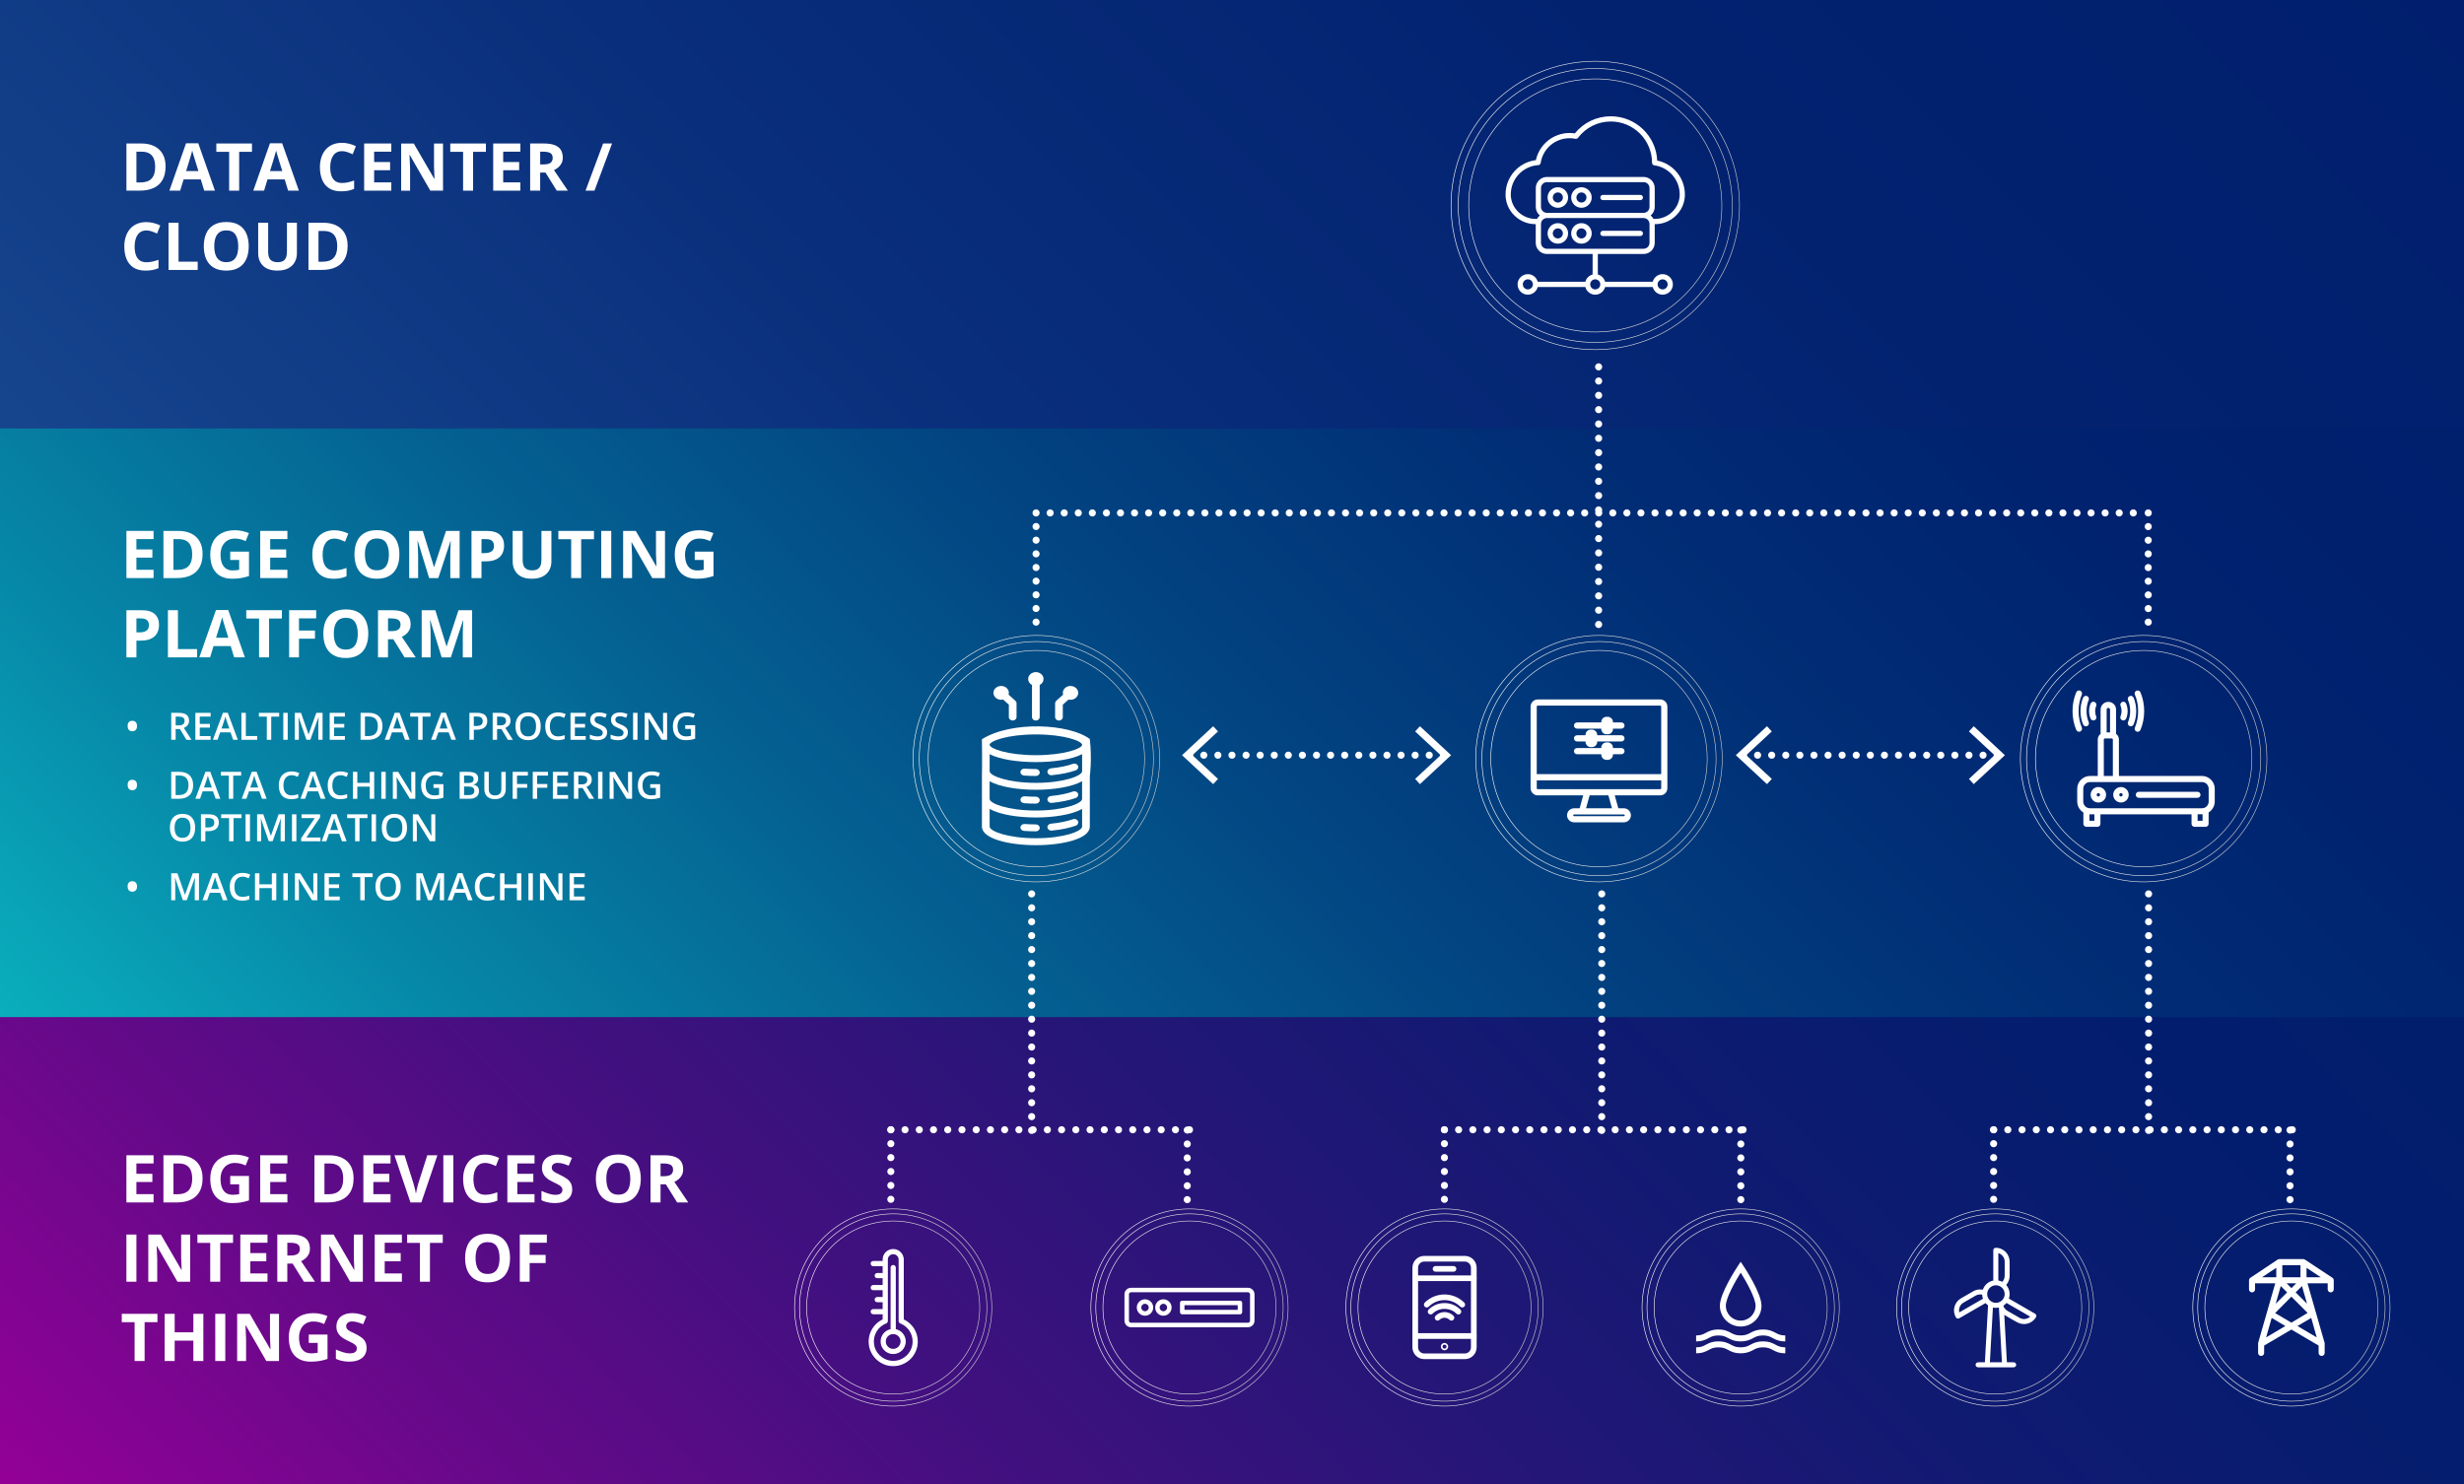 <?xml version="1.0" encoding="UTF-8"?>
<svg xmlns="http://www.w3.org/2000/svg" width="1044" height="628.97" xmlns:xlink="http://www.w3.org/1999/xlink" viewBox="0 0 1044 628.97">
  <rect x="0" y="0" width="1044" height="628.97" fill="#808080" stroke="none"/>
  <defs>
    <style>
      .cls-1 {
        fill-rule: evenodd;
      }

      .cls-1, .cls-2, .cls-3, .cls-4, .cls-5 {
        stroke-width: 0px;
      }

      .cls-1, .cls-5, .cls-6, .cls-7 {
        fill: #fff;
      }

      .cls-8 {
        stroke-dasharray: 0 0 0 5.96;
      }

      .cls-8, .cls-9, .cls-10, .cls-11, .cls-12, .cls-13, .cls-14, .cls-15, .cls-16, .cls-17, .cls-18, .cls-19, .cls-20, .cls-21, .cls-22, .cls-23, .cls-24, .cls-25, .cls-26, .cls-27, .cls-28, .cls-29, .cls-30, .cls-31, .cls-32, .cls-33, .cls-34, .cls-35 {
        fill: none;
      }

      .cls-8, .cls-13, .cls-20, .cls-22, .cls-32, .cls-33, .cls-6, .cls-34, .cls-35, .cls-7 {
        stroke: #fff;
      }

      .cls-8, .cls-13, .cls-20, .cls-22, .cls-32, .cls-33, .cls-34, .cls-35 {
        stroke-linecap: round;
        stroke-linejoin: round;
        stroke-width: 3px;
      }

      .cls-9 {
        stroke: url(#linear-gradient-23);
      }

      .cls-9, .cls-10, .cls-11, .cls-12, .cls-14, .cls-15, .cls-16, .cls-17, .cls-18, .cls-19, .cls-21, .cls-23, .cls-24, .cls-25, .cls-26, .cls-27, .cls-28, .cls-29, .cls-30, .cls-31 {
        stroke-width: .25px;
      }

      .cls-9, .cls-10, .cls-11, .cls-12, .cls-14, .cls-15, .cls-16, .cls-17, .cls-18, .cls-19, .cls-21, .cls-23, .cls-24, .cls-25, .cls-26, .cls-27, .cls-28, .cls-29, .cls-30, .cls-31, .cls-6, .cls-7 {
        stroke-miterlimit: 10;
      }

      .cls-10 {
        stroke: url(#linear-gradient-18);
      }

      .cls-11 {
        stroke: url(#linear-gradient-12);
      }

      .cls-12 {
        stroke: url(#linear-gradient-16);
      }

      .cls-2 {
        fill: url(#linear-gradient-2);
      }

      .cls-2, .cls-3, .cls-36, .cls-4 {
        isolation: isolate;
      }

      .cls-13 {
        stroke-dasharray: 0 0 0 5.97;
      }

      .cls-14 {
        stroke: url(#linear-gradient-10);
      }

      .cls-15 {
        stroke: url(#linear-gradient-19);
      }

      .cls-16 {
        stroke: url(#linear-gradient-13);
      }

      .cls-17 {
        stroke: url(#linear-gradient-6);
      }

      .cls-18 {
        stroke: url(#linear-gradient-4);
      }

      .cls-3 {
        fill: url(#linear-gradient);
      }

      .cls-19 {
        stroke: url(#linear-gradient-14);
      }

      .cls-20 {
        stroke-dasharray: 0 0 0 5.79;
      }

      .cls-4 {
        fill: url(#linear-gradient-3);
      }

      .cls-21 {
        stroke: url(#linear-gradient-7);
      }

      .cls-22 {
        stroke-dasharray: 0 0 0 5.9;
      }

      .cls-23 {
        stroke: url(#linear-gradient-9);
      }

      .cls-24 {
        stroke: url(#linear-gradient-8);
      }

      .cls-25 {
        stroke: url(#linear-gradient-20);
      }

      .cls-26 {
        stroke: url(#linear-gradient-11);
      }

      .cls-27 {
        stroke: url(#linear-gradient-21);
      }

      .cls-28 {
        stroke: url(#linear-gradient-5);
      }

      .cls-29 {
        stroke: url(#linear-gradient-17);
      }

      .cls-30 {
        stroke: url(#linear-gradient-22);
      }

      .cls-31 {
        stroke: url(#linear-gradient-15);
      }

      .cls-32 {
        stroke-dasharray: 0 0 0 6.03;
      }

      .cls-33 {
        stroke-dasharray: 0 0 0 6.07;
      }

      .cls-35 {
        stroke-dasharray: 0 0 0 5.9;
      }

      .cls-7 {
        stroke-width: .5px;
      }
    </style>
    <linearGradient id="linear-gradient" x1="201.37" y1="848.6" x2="841.88" y2="208.08" gradientUnits="userSpaceOnUse">
      <stop offset="0" stop-color="#909"/>
      <stop offset=".01" stop-color="#950097"/>
      <stop offset=".18" stop-color="#67098a"/>
      <stop offset=".35" stop-color="#421080"/>
      <stop offset=".52" stop-color="#251677"/>
      <stop offset=".68" stop-color="#101a71"/>
      <stop offset=".84" stop-color="#041d6e"/>
      <stop offset="1" stop-color="#001e6d"/>
    </linearGradient>
    <linearGradient id="linear-gradient-2" x1="188.48" y1="637.79" x2="854.77" y2="-28.5" gradientUnits="userSpaceOnUse">
      <stop offset="0" stop-color="#0ab2bf"/>
      <stop offset=".17" stop-color="#0685a6"/>
      <stop offset=".34" stop-color="#046091"/>
      <stop offset=".51" stop-color="#024381"/>
      <stop offset=".68" stop-color="#012e76"/>
      <stop offset=".84" stop-color="#00226f"/>
      <stop offset="1" stop-color="#001e6d"/>
    </linearGradient>
    <linearGradient id="linear-gradient-3" x1="206.29" y1="406.13" x2="836.96" y2="-224.55" gradientUnits="userSpaceOnUse">
      <stop offset="0" stop-color="#17468f"/>
      <stop offset=".04" stop-color="#15438c"/>
      <stop offset=".36" stop-color="#092e7b"/>
      <stop offset=".69" stop-color="#022270"/>
      <stop offset="1" stop-color="#001e6d"/>
    </linearGradient>
    <linearGradient id="linear-gradient-4" x1="617.73" y1="87.07" x2="734.09" y2="87.07" gradientUnits="userSpaceOnUse">
      <stop offset="0" stop-color="#fff"/>
      <stop offset="1" stop-color="#ccc"/>
    </linearGradient>
    <linearGradient id="linear-gradient-5" x1="614.67" y1="87.07" x2="737.15" y2="87.07" xlink:href="#linear-gradient-4"/>
    <linearGradient id="linear-gradient-6" x1="338.62" y1="554.11" x2="418.27" y2="554.11" xlink:href="#linear-gradient-4"/>
    <linearGradient id="linear-gradient-7" x1="336.53" y1="554.11" x2="420.36" y2="554.11" xlink:href="#linear-gradient-4"/>
    <linearGradient id="linear-gradient-8" x1="464.16" y1="554.11" x2="543.81" y2="554.11" xlink:href="#linear-gradient-4"/>
    <linearGradient id="linear-gradient-9" x1="462.07" y1="554.11" x2="545.9" y2="554.11" xlink:href="#linear-gradient-4"/>
    <linearGradient id="linear-gradient-10" x1="572.22" y1="554.11" x2="651.87" y2="554.11" xlink:href="#linear-gradient-4"/>
    <linearGradient id="linear-gradient-11" x1="570.13" y1="554.11" x2="653.96" y2="554.11" xlink:href="#linear-gradient-4"/>
    <linearGradient id="linear-gradient-12" x1="697.71" y1="554.11" x2="777.36" y2="554.11" xlink:href="#linear-gradient-4"/>
    <linearGradient id="linear-gradient-13" x1="695.62" y1="554.11" x2="779.45" y2="554.11" xlink:href="#linear-gradient-4"/>
    <linearGradient id="linear-gradient-14" x1="805.55" y1="554.11" x2="885.2" y2="554.11" xlink:href="#linear-gradient-4"/>
    <linearGradient id="linear-gradient-15" x1="803.47" y1="554.11" x2="887.29" y2="554.11" xlink:href="#linear-gradient-4"/>
    <linearGradient id="linear-gradient-16" x1="931.05" y1="554.11" x2="1010.69" y2="554.11" xlink:href="#linear-gradient-4"/>
    <linearGradient id="linear-gradient-17" x1="928.96" y1="554.11" x2="1012.78" y2="554.11" xlink:href="#linear-gradient-4"/>
    <linearGradient id="linear-gradient-18" x1="389.37" y1="321.5" x2="488.86" y2="321.5" xlink:href="#linear-gradient-4"/>
    <linearGradient id="linear-gradient-19" x1="386.75" y1="321.5" x2="491.47" y2="321.5" xlink:href="#linear-gradient-4"/>
    <linearGradient id="linear-gradient-20" x1="627.74" y1="321.5" x2="727.24" y2="321.5" xlink:href="#linear-gradient-4"/>
    <linearGradient id="linear-gradient-21" x1="625.13" y1="321.5" x2="729.85" y2="321.5" xlink:href="#linear-gradient-4"/>
    <linearGradient id="linear-gradient-22" x1="858.52" y1="321.5" x2="958.02" y2="321.5" xlink:href="#linear-gradient-4"/>
    <linearGradient id="linear-gradient-23" x1="855.91" y1="321.5" x2="960.63" y2="321.5" xlink:href="#linear-gradient-4"/>
  </defs>
  <g id="Base">
    <rect class="cls-3" x="-18.26" y="427.71" width="1079.77" height="201.26"/>
    <rect class="cls-2" x="-18.26" y="178.24" width="1079.77" height="252.8"/>
    <rect class="cls-4" x="-18.26" width="1079.77" height="181.58"/>
    <g>
      <path class="cls-5" d="M70.15,70.61c0,2.25-.43,4.13-1.29,5.64-.86,1.51-2.11,2.64-3.74,3.4-1.63.76-3.6,1.14-5.89,1.14h-5.66v-19.99h6.28c2.1,0,3.92.37,5.46,1.11,1.54.74,2.73,1.84,3.58,3.29.85,1.45,1.27,3.25,1.27,5.39ZM65.74,70.72c0-1.48-.22-2.69-.65-3.64-.43-.95-1.07-1.66-1.91-2.11-.84-.46-1.89-.68-3.12-.68h-2.26v13.02h1.82c2.07,0,3.61-.55,4.62-1.65,1.01-1.1,1.51-2.74,1.51-4.92Z"/>
      <path class="cls-5" d="M86.53,80.8l-1.45-4.76h-7.29l-1.45,4.76h-4.57l7.06-20.07h5.18l7.08,20.07h-4.57ZM84.07,72.49l-1.45-4.65c-.09-.31-.21-.71-.36-1.2-.15-.49-.3-.98-.45-1.49s-.27-.95-.36-1.32c-.09.37-.22.84-.38,1.39-.16.55-.31,1.07-.46,1.57-.15.49-.25.84-.31,1.05l-1.44,4.65h5.21Z"/>
      <path class="cls-5" d="M101.33,80.8h-4.24v-16.46h-5.43v-3.53h15.1v3.53h-5.43v16.46Z"/>
      <path class="cls-5" d="M122.08,80.8l-1.45-4.76h-7.29l-1.45,4.76h-4.57l7.06-20.07h5.18l7.08,20.07h-4.57ZM119.61,72.49l-1.45-4.65c-.09-.31-.21-.71-.36-1.2-.15-.49-.3-.98-.45-1.49s-.27-.95-.36-1.32c-.09.37-.22.84-.38,1.39-.16.55-.31,1.07-.46,1.57-.15.49-.25.84-.31,1.05l-1.44,4.65h5.21Z"/>
      <path class="cls-5" d="M144.93,64.05c-.81,0-1.53.16-2.15.47-.62.31-1.15.77-1.57,1.36-.42.59-.75,1.31-.96,2.15-.22.84-.33,1.78-.33,2.83,0,1.41.18,2.62.53,3.62s.9,1.76,1.63,2.28c.74.52,1.69.79,2.86.79.81,0,1.63-.09,2.44-.27.82-.18,1.7-.44,2.66-.78v3.55c-.88.36-1.75.63-2.61.79-.86.16-1.82.24-2.89.24-2.06,0-3.75-.43-5.08-1.28-1.33-.85-2.31-2.05-2.95-3.58-.64-1.54-.96-3.33-.96-5.38,0-1.51.21-2.9.62-4.16s1.01-2.35,1.8-3.27c.79-.92,1.77-1.63,2.94-2.13,1.17-.5,2.51-.75,4.02-.75.99,0,1.99.13,2.99.38,1,.25,1.95.59,2.87,1.03l-1.37,3.45c-.75-.36-1.5-.67-2.26-.93-.76-.26-1.5-.4-2.23-.4Z"/>
      <path class="cls-5" d="M165.8,80.8h-11.51v-19.99h11.51v3.47h-7.28v4.39h6.77v3.47h-6.77v5.15h7.28v3.5Z"/>
      <path class="cls-5" d="M187.71,80.8h-5.39l-8.7-15.12h-.12c.04.63.07,1.26.1,1.9.03.64.05,1.27.08,1.91.03.63.05,1.27.08,1.91v9.41h-3.79v-19.99h5.35l8.68,14.97h.1c-.02-.62-.04-1.23-.07-1.85-.03-.61-.05-1.22-.08-1.83-.02-.61-.04-1.22-.06-1.83v-9.46h3.82v19.99Z"/>
      <path class="cls-5" d="M200.45,80.8h-4.24v-16.46h-5.43v-3.53h15.1v3.53h-5.43v16.46Z"/>
      <path class="cls-5" d="M220.48,80.8h-11.51v-19.99h11.51v3.47h-7.28v4.39h6.77v3.47h-6.77v5.15h7.28v3.5Z"/>
      <path class="cls-5" d="M230.47,60.81c1.81,0,3.31.22,4.49.66s2.06,1.1,2.63,1.98c.57.88.86,2,.86,3.35,0,.91-.17,1.71-.52,2.39s-.8,1.26-1.37,1.74c-.57.47-1.18.86-1.83,1.16l5.88,8.71h-4.71l-4.77-7.67h-2.26v7.67h-4.24v-19.99h5.83ZM230.17,64.28h-1.29v5.4h1.37c1.4,0,2.41-.23,3.02-.7.61-.47.91-1.16.91-2.07s-.33-1.62-.98-2.02c-.65-.4-1.66-.6-3.03-.6Z"/>
      <path class="cls-5" d="M259.33,60.81l-7.45,19.99h-3.79l7.45-19.99h3.79Z"/>
      <path class="cls-5" d="M62.05,97.65c-.81,0-1.53.16-2.15.47-.62.31-1.15.77-1.57,1.36-.42.59-.75,1.31-.96,2.15-.22.84-.33,1.78-.33,2.83,0,1.41.18,2.62.53,3.62s.9,1.76,1.63,2.28c.74.52,1.69.79,2.86.79.81,0,1.63-.09,2.44-.27.82-.18,1.7-.44,2.66-.78v3.55c-.88.36-1.75.63-2.61.79-.86.16-1.82.24-2.89.24-2.06,0-3.75-.43-5.08-1.28-1.33-.85-2.31-2.05-2.95-3.58-.64-1.54-.96-3.33-.96-5.38,0-1.51.21-2.9.62-4.16s1.01-2.35,1.8-3.27c.79-.92,1.77-1.63,2.94-2.13,1.17-.5,2.51-.75,4.02-.75.99,0,1.99.13,2.99.38,1,.25,1.95.59,2.87,1.03l-1.37,3.45c-.75-.36-1.5-.67-2.26-.93-.76-.26-1.5-.4-2.23-.4Z"/>
      <path class="cls-5" d="M71.41,114.4v-19.99h4.24v16.49h8.11v3.5h-12.35Z"/>
      <path class="cls-5" d="M105.38,104.38c0,1.54-.19,2.94-.58,4.2-.38,1.26-.96,2.35-1.74,3.26-.78.91-1.77,1.61-2.96,2.1s-2.61.73-4.24.73-3.05-.24-4.24-.73-2.18-1.19-2.96-2.1c-.78-.91-1.36-2-1.74-3.27-.38-1.27-.57-2.67-.57-4.22,0-2.07.34-3.87,1.02-5.41.68-1.54,1.73-2.73,3.14-3.58s3.21-1.27,5.39-1.27,3.95.42,5.35,1.27,2.44,2.04,3.12,3.58c.68,1.54,1.02,3.35,1.02,5.43ZM90.79,104.38c0,1.39.18,2.6.53,3.6.35,1.01.9,1.78,1.65,2.32.75.54,1.71.81,2.9.81s2.18-.27,2.93-.81c.75-.54,1.29-1.32,1.63-2.32.34-1.01.51-2.21.51-3.6,0-2.1-.39-3.75-1.18-4.95s-2.07-1.8-3.87-1.8c-1.2,0-2.17.27-2.92.81-.75.54-1.3,1.32-1.66,2.32-.35,1.01-.53,2.21-.53,3.62Z"/>
      <path class="cls-5" d="M125.8,94.41v12.93c0,1.38-.3,2.62-.91,3.73-.61,1.11-1.52,1.98-2.75,2.63-1.23.65-2.77.97-4.63.97-2.64,0-4.66-.67-6.04-2.02-1.39-1.35-2.08-3.14-2.08-5.36v-12.88h4.23v12.24c0,1.65.34,2.81,1.01,3.47.67.67,1.67,1,3,1,.93,0,1.68-.16,2.26-.48.58-.32,1-.81,1.28-1.48.27-.67.41-1.51.41-2.54v-12.21h4.23Z"/>
      <path class="cls-5" d="M147.28,104.21c0,2.25-.43,4.13-1.29,5.64-.86,1.51-2.11,2.64-3.74,3.4-1.63.76-3.6,1.14-5.89,1.14h-5.66v-19.99h6.28c2.1,0,3.92.37,5.46,1.11,1.54.74,2.73,1.84,3.58,3.29.85,1.45,1.27,3.25,1.27,5.39ZM142.88,104.32c0-1.48-.22-2.69-.65-3.64-.43-.95-1.07-1.66-1.91-2.11-.84-.46-1.89-.68-3.12-.68h-2.26v13.02h1.82c2.07,0,3.61-.55,4.62-1.65,1.01-1.1,1.51-2.74,1.51-4.92Z"/>
    </g>
    <g class="cls-36">
      <path class="cls-5" d="M65.07,509.58h-11.51v-19.99h11.51v3.47h-7.28v4.39h6.77v3.47h-6.77v5.15h7.28v3.5Z"/>
      <path class="cls-5" d="M85.83,499.4c0,2.25-.43,4.13-1.29,5.64-.86,1.51-2.11,2.64-3.74,3.4-1.63.76-3.6,1.14-5.89,1.14h-5.66v-19.99h6.28c2.1,0,3.92.37,5.46,1.11,1.54.74,2.73,1.84,3.58,3.29.85,1.45,1.27,3.25,1.27,5.39ZM81.43,499.51c0-1.48-.22-2.69-.65-3.64-.43-.95-1.07-1.66-1.91-2.11-.84-.46-1.89-.68-3.12-.68h-2.26v13.02h1.82c2.07,0,3.61-.55,4.62-1.65,1.01-1.1,1.51-2.74,1.51-4.92Z"/>
      <path class="cls-5" d="M97.57,498.36h7.93v10.36c-1.05.35-2.14.62-3.27.83-1.13.21-2.41.31-3.84.31-1.99,0-3.67-.39-5.06-1.18-1.39-.78-2.44-1.94-3.16-3.47-.72-1.53-1.08-3.41-1.08-5.65,0-2.1.4-3.91,1.21-5.44s1.99-2.72,3.54-3.55c1.55-.84,3.45-1.26,5.7-1.26,1.06,0,2.1.11,3.13.34,1.03.23,1.96.52,2.8.89l-1.41,3.39c-.61-.31-1.31-.57-2.09-.78-.78-.21-1.61-.31-2.46-.31-1.23,0-2.3.28-3.21.85-.91.57-1.61,1.36-2.11,2.37s-.75,2.21-.75,3.59c0,1.3.18,2.46.53,3.47s.92,1.8,1.68,2.37c.77.57,1.76.85,3,.85.6,0,1.11-.03,1.52-.09s.8-.12,1.17-.18v-4.17h-3.79v-3.53Z"/>
      <path class="cls-5" d="M121.77,509.58h-11.51v-19.99h11.51v3.47h-7.28v4.39h6.77v3.47h-6.77v5.15h7.28v3.5Z"/>
      <path class="cls-5" d="M149.81,499.4c0,2.25-.43,4.13-1.29,5.64-.86,1.51-2.11,2.64-3.74,3.4-1.63.76-3.6,1.14-5.89,1.14h-5.66v-19.99h6.28c2.1,0,3.92.37,5.46,1.11,1.54.74,2.73,1.84,3.58,3.29.85,1.45,1.27,3.25,1.27,5.39ZM145.41,499.51c0-1.48-.22-2.69-.65-3.64-.43-.95-1.07-1.66-1.91-2.11-.84-.46-1.89-.68-3.12-.68h-2.26v13.02h1.82c2.07,0,3.61-.55,4.62-1.65,1.01-1.1,1.51-2.74,1.51-4.92Z"/>
      <path class="cls-5" d="M165.47,509.58h-11.51v-19.99h11.51v3.47h-7.28v4.39h6.77v3.47h-6.77v5.15h7.28v3.5Z"/>
      <path class="cls-5" d="M185.33,489.59l-6.8,19.99h-4.62l-6.78-19.99h4.28l3.76,11.89c.06.2.17.58.31,1.13.15.55.29,1.13.44,1.75s.25,1.12.31,1.52c.05-.4.15-.91.29-1.52.14-.61.28-1.19.42-1.74s.24-.93.31-1.14l3.79-11.89h4.28Z"/>
      <path class="cls-5" d="M187.84,509.58v-19.99h4.24v19.99h-4.24Z"/>
      <path class="cls-5" d="M205.61,492.83c-.81,0-1.53.16-2.15.47-.62.31-1.15.77-1.57,1.36-.42.59-.75,1.31-.96,2.15-.22.84-.33,1.78-.33,2.83,0,1.41.18,2.62.53,3.62s.9,1.76,1.63,2.28c.74.52,1.69.79,2.86.79.81,0,1.63-.09,2.44-.27.82-.18,1.7-.44,2.66-.78v3.55c-.88.37-1.75.63-2.61.79-.86.16-1.82.24-2.89.24-2.06,0-3.75-.43-5.08-1.28-1.33-.85-2.31-2.05-2.95-3.58-.64-1.54-.96-3.33-.96-5.38,0-1.51.21-2.9.62-4.16s1.01-2.35,1.8-3.27c.79-.92,1.77-1.63,2.94-2.13,1.17-.5,2.51-.75,4.02-.75.99,0,1.99.12,2.99.38,1,.25,1.95.59,2.87,1.03l-1.37,3.45c-.75-.36-1.5-.67-2.26-.93-.76-.26-1.5-.4-2.23-.4Z"/>
      <path class="cls-5" d="M226.48,509.58h-11.51v-19.99h11.51v3.47h-7.28v4.39h6.77v3.47h-6.77v5.15h7.28v3.5Z"/>
      <path class="cls-5" d="M242.45,504.03c0,1.19-.29,2.21-.86,3.09s-1.41,1.55-2.51,2.02-2.43.71-4,.71c-.69,0-1.37-.05-2.03-.14-.66-.09-1.29-.23-1.9-.4s-1.18-.4-1.73-.66v-3.94c.95.42,1.93.8,2.95,1.13,1.02.34,2.03.51,3.04.51.69,0,1.25-.09,1.68-.27.42-.18.73-.43.92-.75.19-.32.29-.68.29-1.09,0-.5-.17-.93-.51-1.29s-.8-.69-1.39-1c-.59-.31-1.25-.64-1.99-1-.46-.22-.97-.49-1.52-.8-.55-.31-1.07-.7-1.56-1.16-.49-.46-.9-1.01-1.21-1.66s-.47-1.43-.47-2.34c0-1.19.27-2.21.82-3.06s1.33-1.5,2.34-1.95,2.22-.68,3.6-.68c1.04,0,2.03.12,2.97.36.94.24,1.93.59,2.96,1.05l-1.37,3.29c-.92-.37-1.75-.66-2.48-.87s-1.47-.31-2.23-.31c-.53,0-.98.08-1.35.25s-.66.41-.85.71-.29.66-.29,1.06c0,.47.14.87.42,1.2s.7.64,1.26.94c.56.3,1.26.65,2.1,1.05,1.02.48,1.89.99,2.62,1.51s1.28,1.14,1.67,1.85c.39.71.59,1.58.59,2.63Z"/>
      <path class="cls-5" d="M271.5,499.56c0,1.54-.19,2.94-.58,4.2s-.96,2.35-1.74,3.26c-.78.91-1.77,1.61-2.96,2.1s-2.61.73-4.24.73-3.05-.24-4.24-.73-2.18-1.19-2.96-2.1c-.78-.91-1.36-2-1.74-3.27-.38-1.27-.57-2.67-.57-4.22,0-2.07.34-3.87,1.02-5.41.68-1.54,1.73-2.73,3.14-3.58s3.21-1.27,5.39-1.27,3.95.42,5.35,1.27,2.44,2.04,3.12,3.58c.68,1.54,1.02,3.35,1.02,5.43ZM256.91,499.56c0,1.39.18,2.6.53,3.6s.9,1.78,1.65,2.32c.75.54,1.71.81,2.9.81s2.18-.27,2.93-.81c.75-.54,1.29-1.32,1.63-2.32s.51-2.21.51-3.6c0-2.1-.39-3.75-1.18-4.95s-2.07-1.8-3.87-1.8c-1.2,0-2.17.27-2.92.81-.75.54-1.3,1.32-1.66,2.32s-.53,2.21-.53,3.62Z"/>
      <path class="cls-5" d="M281.47,489.59c1.81,0,3.31.22,4.49.66s2.06,1.1,2.63,1.98c.57.88.86,2,.86,3.35,0,.91-.17,1.71-.52,2.39s-.8,1.26-1.37,1.74c-.57.47-1.18.86-1.83,1.16l5.88,8.71h-4.71l-4.77-7.67h-2.26v7.67h-4.24v-19.99h5.83ZM281.17,493.07h-1.29v5.4h1.37c1.4,0,2.41-.23,3.02-.7.61-.47.91-1.16.91-2.07s-.33-1.62-.98-2.02c-.65-.4-1.66-.6-3.03-.6Z"/>
      <path class="cls-5" d="M53.56,543.18v-19.99h4.24v19.99h-4.24Z"/>
      <path class="cls-5" d="M80.57,543.18h-5.39l-8.7-15.12h-.12c.04.63.07,1.26.1,1.9s.05,1.27.08,1.91c.03.63.05,1.27.08,1.91v9.41h-3.79v-19.99h5.35l8.68,14.97h.1c-.02-.62-.04-1.24-.07-1.85s-.05-1.22-.08-1.83-.04-1.22-.06-1.83v-9.46h3.82v19.99Z"/>
      <path class="cls-5" d="M93.31,543.18h-4.24v-16.46h-5.43v-3.53h15.1v3.53h-5.43v16.46Z"/>
      <path class="cls-5" d="M113.34,543.18h-11.51v-19.99h11.51v3.47h-7.28v4.39h6.77v3.47h-6.77v5.15h7.28v3.5Z"/>
      <path class="cls-5" d="M123.33,523.19c1.81,0,3.31.22,4.49.66s2.06,1.1,2.63,1.98.86,2,.86,3.35c0,.91-.17,1.71-.52,2.39s-.8,1.26-1.37,1.74c-.57.47-1.18.86-1.83,1.16l5.88,8.71h-4.71l-4.77-7.67h-2.26v7.67h-4.24v-19.99h5.83ZM123.03,526.67h-1.29v5.4h1.37c1.4,0,2.41-.23,3.02-.7.61-.47.91-1.16.91-2.07s-.33-1.62-.98-2.02c-.65-.4-1.66-.6-3.03-.6Z"/>
      <path class="cls-5" d="M153.74,543.18h-5.39l-8.7-15.12h-.12c.04.63.07,1.26.1,1.9s.05,1.27.08,1.91c.03.63.05,1.27.08,1.91v9.41h-3.79v-19.99h5.35l8.68,14.97h.1c-.02-.62-.04-1.24-.07-1.85s-.05-1.22-.08-1.83-.04-1.22-.06-1.83v-9.46h3.82v19.99Z"/>
      <path class="cls-5" d="M170.28,543.18h-11.51v-19.99h11.51v3.47h-7.28v4.39h6.77v3.47h-6.77v5.15h7.28v3.5Z"/>
      <path class="cls-5" d="M182.17,543.18h-4.24v-16.46h-5.43v-3.53h15.1v3.53h-5.43v16.46Z"/>
      <path class="cls-5" d="M216.1,533.16c0,1.54-.19,2.94-.58,4.2-.38,1.26-.96,2.35-1.74,3.26s-1.77,1.61-2.96,2.1-2.61.73-4.24.73-3.05-.24-4.24-.73-2.18-1.19-2.96-2.1-1.36-2-1.74-3.27-.57-2.67-.57-4.22c0-2.07.34-3.87,1.02-5.41.68-1.54,1.73-2.73,3.14-3.58s3.21-1.27,5.39-1.27,3.95.42,5.35,1.27,2.44,2.04,3.12,3.58c.68,1.54,1.02,3.35,1.02,5.43ZM201.51,533.16c0,1.39.18,2.6.53,3.6.35,1.01.9,1.78,1.65,2.32.75.54,1.71.81,2.9.81s2.18-.27,2.93-.81c.75-.54,1.29-1.32,1.63-2.32.34-1.01.51-2.21.51-3.6,0-2.1-.39-3.75-1.18-4.95s-2.07-1.8-3.87-1.8c-1.2,0-2.17.27-2.92.81-.75.54-1.3,1.32-1.66,2.32-.35,1.01-.53,2.21-.53,3.62Z"/>
      <path class="cls-5" d="M224.41,543.18h-4.17v-19.99h11.46v3.47h-7.29v5.15h6.78v3.46h-6.78v7.9Z"/>
      <path class="cls-5" d="M61.27,576.78h-4.24v-16.46h-5.43v-3.53h15.1v3.53h-5.43v16.46Z"/>
      <path class="cls-5" d="M86.16,576.78h-4.23v-8.63h-7.92v8.63h-4.24v-19.99h4.24v7.83h7.92v-7.83h4.23v19.99Z"/>
      <path class="cls-5" d="M91.21,576.78v-19.99h4.24v19.99h-4.24Z"/>
      <path class="cls-5" d="M118.22,576.78h-5.39l-8.7-15.12h-.12c.04.63.07,1.26.1,1.9s.05,1.27.08,1.91.05,1.27.08,1.91v9.41h-3.79v-19.99h5.35l8.68,14.97h.1c-.02-.62-.04-1.23-.07-1.85-.03-.61-.05-1.22-.08-1.83-.02-.61-.04-1.22-.06-1.83v-9.46h3.82v19.99Z"/>
      <path class="cls-5" d="M130.84,565.56h7.93v10.36c-1.05.35-2.14.62-3.27.83-1.13.21-2.41.31-3.84.31-1.99,0-3.67-.39-5.06-1.18-1.39-.78-2.44-1.94-3.16-3.47-.72-1.53-1.08-3.41-1.08-5.65,0-2.1.4-3.91,1.21-5.44s1.99-2.72,3.54-3.55c1.55-.84,3.45-1.26,5.7-1.26,1.06,0,2.1.11,3.13.34,1.03.23,1.96.52,2.8.89l-1.41,3.39c-.61-.31-1.31-.57-2.09-.78-.78-.21-1.61-.31-2.46-.31-1.23,0-2.3.28-3.21.85-.91.56-1.61,1.36-2.11,2.37-.5,1.02-.75,2.21-.75,3.59,0,1.3.18,2.46.53,3.47s.92,1.8,1.68,2.37c.77.57,1.76.85,3,.85.6,0,1.11-.03,1.52-.09s.8-.12,1.17-.18v-4.17h-3.79v-3.53Z"/>
      <path class="cls-5" d="M155.34,571.23c0,1.19-.29,2.21-.86,3.09s-1.41,1.55-2.51,2.02-2.43.71-4,.71c-.69,0-1.37-.05-2.03-.14-.66-.09-1.29-.23-1.9-.4s-1.18-.4-1.73-.66v-3.94c.95.42,1.93.8,2.95,1.13,1.02.34,2.03.51,3.04.51.69,0,1.25-.09,1.68-.27.42-.18.73-.43.92-.75.19-.32.29-.68.29-1.09,0-.5-.17-.93-.51-1.29s-.8-.69-1.39-1c-.59-.31-1.25-.64-1.99-1-.46-.22-.97-.49-1.52-.8-.55-.31-1.07-.7-1.56-1.16-.49-.46-.9-1.01-1.21-1.66s-.47-1.43-.47-2.34c0-1.19.27-2.21.82-3.06s1.33-1.5,2.34-1.95,2.22-.68,3.6-.68c1.04,0,2.03.12,2.97.36.94.24,1.93.59,2.96,1.05l-1.37,3.29c-.92-.37-1.75-.66-2.48-.87s-1.47-.31-2.23-.31c-.53,0-.98.08-1.35.25-.37.17-.66.41-.85.71-.19.31-.29.66-.29,1.06,0,.47.14.87.42,1.2.28.32.7.64,1.26.94.56.3,1.26.65,2.1,1.05,1.02.48,1.89.99,2.62,1.51s1.28,1.14,1.67,1.85c.39.71.59,1.58.59,2.63Z"/>
    </g>
    <g>
      <path class="cls-5" d="M65.07,244.98h-11.51v-19.99h11.51v3.47h-7.28v4.39h6.77v3.47h-6.77v5.15h7.28v3.5Z"/>
      <path class="cls-5" d="M85.83,234.8c0,2.25-.43,4.13-1.29,5.64-.86,1.51-2.11,2.64-3.74,3.4-1.63.76-3.6,1.14-5.89,1.14h-5.66v-19.99h6.28c2.1,0,3.92.37,5.46,1.11,1.54.74,2.73,1.84,3.58,3.29.85,1.45,1.27,3.25,1.27,5.39ZM81.43,234.91c0-1.48-.22-2.69-.65-3.64-.43-.95-1.07-1.66-1.91-2.11-.84-.46-1.89-.68-3.12-.68h-2.26v13.02h1.82c2.07,0,3.61-.55,4.62-1.65s1.51-2.74,1.51-4.92Z"/>
      <path class="cls-5" d="M97.57,233.76h7.93v10.36c-1.05.35-2.14.62-3.27.83-1.13.21-2.41.31-3.84.31-1.99,0-3.67-.39-5.06-1.18s-2.44-1.94-3.16-3.47c-.72-1.53-1.08-3.41-1.08-5.65,0-2.1.4-3.91,1.21-5.44s1.99-2.72,3.54-3.55,3.45-1.26,5.7-1.26c1.06,0,2.1.11,3.13.34s1.96.52,2.8.89l-1.41,3.39c-.61-.31-1.31-.57-2.09-.78-.78-.21-1.61-.31-2.46-.31-1.23,0-2.3.28-3.21.85s-1.61,1.36-2.11,2.37-.75,2.21-.75,3.59c0,1.3.18,2.46.53,3.47s.92,1.8,1.68,2.37c.77.57,1.76.85,3,.85.6,0,1.11-.03,1.52-.09s.8-.12,1.17-.18v-4.17h-3.79v-3.53Z"/>
      <path class="cls-5" d="M121.77,244.98h-11.51v-19.99h11.51v3.47h-7.28v4.39h6.77v3.47h-6.77v5.15h7.28v3.5Z"/>
      <path class="cls-5" d="M141.71,228.24c-.81,0-1.53.16-2.15.47-.62.31-1.15.77-1.57,1.36s-.75,1.31-.96,2.15-.33,1.78-.33,2.83c0,1.41.18,2.62.53,3.62s.9,1.76,1.63,2.28c.74.52,1.69.79,2.86.79.81,0,1.63-.09,2.44-.27.82-.18,1.7-.44,2.66-.78v3.55c-.88.36-1.75.63-2.61.79-.86.16-1.82.24-2.89.24-2.06,0-3.75-.43-5.08-1.28-1.33-.85-2.31-2.05-2.95-3.58-.64-1.54-.96-3.33-.96-5.38,0-1.51.21-2.9.62-4.16s1.01-2.35,1.8-3.27c.79-.92,1.77-1.63,2.94-2.13s2.51-.75,4.02-.75c.99,0,1.99.12,2.99.38,1,.25,1.95.59,2.87,1.03l-1.37,3.45c-.75-.36-1.5-.67-2.26-.93s-1.5-.4-2.23-.4Z"/>
      <path class="cls-5" d="M169.22,234.96c0,1.54-.19,2.94-.58,4.2s-.96,2.35-1.74,3.26-1.77,1.61-2.96,2.1-2.61.73-4.24.73-3.05-.24-4.24-.73-2.18-1.19-2.96-2.1-1.36-2-1.74-3.27-.57-2.67-.57-4.22c0-2.07.34-3.87,1.02-5.41.68-1.54,1.73-2.73,3.14-3.58s3.21-1.27,5.39-1.27,3.95.42,5.35,1.27,2.44,2.04,3.12,3.58c.68,1.54,1.02,3.35,1.02,5.43ZM154.62,234.96c0,1.39.18,2.6.53,3.6s.9,1.78,1.65,2.32c.75.54,1.71.81,2.9.81s2.18-.27,2.93-.81c.75-.54,1.29-1.32,1.63-2.32s.51-2.21.51-3.6c0-2.1-.39-3.75-1.18-4.95s-2.07-1.8-3.87-1.8c-1.2,0-2.17.27-2.92.81-.75.54-1.3,1.32-1.66,2.32s-.53,2.21-.53,3.62Z"/>
      <path class="cls-5" d="M181.83,244.98l-4.81-15.68h-.12c.02.37.05.94.09,1.69s.08,1.55.12,2.4.05,1.61.05,2.3v9.3h-3.79v-19.99h5.77l4.73,15.29h.08l5.02-15.29h5.77v19.99h-3.95v-9.46c0-.63.01-1.35.03-2.17.02-.82.05-1.6.09-2.34.04-.74.06-1.3.08-1.67h-.12l-5.16,15.65h-3.88Z"/>
      <path class="cls-5" d="M206.16,225c2.58,0,4.46.55,5.65,1.66,1.18,1.11,1.78,2.63,1.78,4.57,0,.88-.13,1.71-.4,2.51s-.7,1.51-1.29,2.13c-.6.62-1.39,1.11-2.39,1.47-.99.36-2.22.54-3.68.54h-1.82v7.11h-4.24v-19.99h6.39ZM205.94,228.47h-1.93v5.93h1.4c.79,0,1.48-.1,2.06-.31.58-.21,1.04-.54,1.35-.98.32-.45.48-1.02.48-1.72,0-.98-.27-1.72-.82-2.19-.55-.48-1.4-.72-2.54-.72Z"/>
      <path class="cls-5" d="M233.63,225v12.93c0,1.38-.3,2.62-.91,3.73-.61,1.11-1.52,1.98-2.75,2.63-1.23.65-2.77.97-4.63.97-2.64,0-4.66-.67-6.04-2.02s-2.08-3.14-2.08-5.36v-12.88h4.23v12.24c0,1.65.34,2.81,1.01,3.47s1.67,1,3,1c.93,0,1.68-.16,2.26-.48s1-.81,1.28-1.48c.27-.67.41-1.51.41-2.54v-12.21h4.23Z"/>
      <path class="cls-5" d="M246.24,244.98h-4.24v-16.46h-5.43v-3.53h15.1v3.53h-5.43v16.46Z"/>
      <path class="cls-5" d="M254.75,244.98v-19.99h4.24v19.99h-4.24Z"/>
      <path class="cls-5" d="M281.76,244.98h-5.39l-8.7-15.12h-.12c.04.63.07,1.26.1,1.9s.05,1.27.08,1.91.05,1.27.08,1.91v9.41h-3.79v-19.99h5.35l8.68,14.97h.1c-.02-.62-.04-1.24-.07-1.85s-.05-1.22-.08-1.83-.04-1.22-.06-1.83v-9.46h3.82v19.99Z"/>
      <path class="cls-5" d="M294.38,233.76h7.93v10.36c-1.05.35-2.14.62-3.27.83-1.13.21-2.41.31-3.84.31-1.99,0-3.67-.39-5.06-1.18s-2.44-1.94-3.16-3.47c-.72-1.53-1.08-3.41-1.08-5.65,0-2.1.4-3.91,1.21-5.44s1.99-2.72,3.54-3.55,3.45-1.26,5.7-1.26c1.06,0,2.1.11,3.13.34s1.96.52,2.8.89l-1.41,3.39c-.61-.31-1.31-.57-2.09-.78-.78-.21-1.61-.31-2.46-.31-1.23,0-2.3.28-3.21.85s-1.61,1.36-2.11,2.37-.75,2.21-.75,3.59c0,1.3.18,2.46.53,3.47s.92,1.8,1.68,2.37c.77.57,1.76.85,3,.85.6,0,1.11-.03,1.52-.09s.8-.12,1.17-.18v-4.17h-3.79v-3.53Z"/>
      <path class="cls-5" d="M59.95,258.6c2.58,0,4.46.55,5.65,1.66,1.18,1.11,1.78,2.63,1.78,4.57,0,.88-.13,1.71-.4,2.51s-.7,1.51-1.29,2.13c-.6.62-1.39,1.11-2.39,1.47-.99.36-2.22.54-3.68.54h-1.82v7.11h-4.24v-19.99h6.39ZM59.73,262.07h-1.93v5.93h1.4c.79,0,1.48-.1,2.06-.31.58-.21,1.04-.54,1.35-.98.32-.45.48-1.02.48-1.72,0-.98-.27-1.72-.82-2.19-.55-.48-1.4-.72-2.54-.72Z"/>
      <path class="cls-5" d="M71.15,278.58v-19.99h4.24v16.49h8.11v3.5h-12.35Z"/>
      <path class="cls-5" d="M99.21,278.58l-1.45-4.76h-7.29l-1.45,4.76h-4.57l7.06-20.07h5.18l7.08,20.07h-4.57ZM96.75,270.27l-1.45-4.65c-.09-.31-.21-.71-.36-1.2s-.3-.98-.45-1.49-.27-.95-.36-1.32c-.09.37-.22.84-.38,1.39-.16.55-.31,1.07-.46,1.57-.15.49-.25.84-.31,1.05l-1.44,4.65h5.21Z"/>
      <path class="cls-5" d="M114.01,278.58h-4.24v-16.46h-5.43v-3.53h15.1v3.53h-5.43v16.46Z"/>
      <path class="cls-5" d="M126.68,278.58h-4.17v-19.99h11.46v3.47h-7.29v5.15h6.78v3.46h-6.78v7.9Z"/>
      <path class="cls-5" d="M156.03,268.56c0,1.54-.19,2.94-.58,4.2s-.96,2.35-1.74,3.26-1.77,1.61-2.96,2.1-2.61.73-4.24.73-3.05-.24-4.24-.73-2.18-1.19-2.96-2.1-1.36-2-1.74-3.27-.57-2.67-.57-4.22c0-2.07.34-3.87,1.02-5.41.68-1.54,1.73-2.73,3.14-3.58s3.21-1.27,5.39-1.27,3.95.42,5.35,1.27,2.44,2.04,3.12,3.58c.68,1.54,1.02,3.35,1.02,5.43ZM141.44,268.56c0,1.39.18,2.6.53,3.6s.9,1.78,1.65,2.32c.75.54,1.71.81,2.9.81s2.18-.27,2.93-.81c.75-.54,1.29-1.32,1.63-2.32s.51-2.21.51-3.6c0-2.1-.39-3.75-1.18-4.95s-2.07-1.8-3.87-1.8c-1.2,0-2.17.27-2.92.81-.75.54-1.3,1.32-1.66,2.32s-.53,2.21-.53,3.62Z"/>
      <path class="cls-5" d="M166,258.6c1.81,0,3.31.22,4.49.66s2.06,1.1,2.63,1.98.86,2,.86,3.35c0,.91-.17,1.71-.52,2.39s-.8,1.26-1.37,1.74c-.57.47-1.18.86-1.83,1.16l5.88,8.71h-4.71l-4.77-7.67h-2.26v7.67h-4.24v-19.99h5.83ZM165.7,262.07h-1.29v5.4h1.37c1.4,0,2.41-.23,3.02-.7.61-.47.91-1.16.91-2.07s-.33-1.62-.98-2.02c-.65-.4-1.66-.6-3.03-.6Z"/>
      <path class="cls-5" d="M187.13,278.58l-4.81-15.68h-.12c.02.37.05.94.09,1.69s.08,1.55.12,2.4.05,1.61.05,2.3v9.3h-3.79v-19.99h5.77l4.73,15.29h.08l5.02-15.29h5.77v19.99h-3.95v-9.46c0-.63.01-1.35.03-2.17.02-.82.05-1.6.09-2.34.04-.74.06-1.3.08-1.67h-.12l-5.16,15.65h-3.88Z"/>
    </g>
    <g>
      <path class="cls-5" d="M54.07,307.67c0-.72.17-1.27.52-1.64s.83-.56,1.47-.56,1.12.19,1.47.57c.35.38.52.92.52,1.64s-.17,1.25-.52,1.63-.84.58-1.46.58-1.11-.19-1.46-.57-.52-.93-.52-1.64Z"/>
      <path class="cls-5" d="M74.42,308.96v4.56h-1.87v-11.42h3.23c1.47,0,2.57.28,3.27.83s1.06,1.39,1.06,2.5c0,1.42-.74,2.43-2.22,3.04l3.23,5.05h-2.13l-2.74-4.56h-1.84ZM74.42,307.41h1.3c.87,0,1.5-.16,1.89-.48s.59-.8.59-1.44-.21-1.11-.63-1.39-1.06-.42-1.91-.42h-1.23v3.73Z"/>
      <path class="cls-5" d="M89.24,313.52h-6.46v-11.42h6.46v1.58h-4.6v3.11h4.31v1.56h-4.31v3.59h4.6v1.59Z"/>
      <path class="cls-5" d="M98.8,313.52l-1.14-3.17h-4.37l-1.12,3.17h-1.97l4.27-11.47h2.03l4.27,11.47h-1.99ZM97.17,308.74l-1.07-3.11c-.08-.21-.19-.54-.32-.98-.14-.45-.23-.78-.29-.98-.14.64-.35,1.34-.62,2.1l-1.03,2.98h3.33Z"/>
      <path class="cls-5" d="M102.29,313.52v-11.42h1.87v9.82h4.84v1.6h-6.71Z"/>
      <path class="cls-5" d="M114.92,313.52h-1.87v-9.82h-3.36v-1.6h8.59v1.6h-3.36v9.82Z"/>
      <path class="cls-5" d="M120.03,313.52v-11.42h1.87v11.42h-1.87Z"/>
      <path class="cls-5" d="M129.85,313.52l-3.31-9.54h-.06c.09,1.42.13,2.75.13,3.98v5.55h-1.7v-11.42h2.63l3.17,9.09h.05l3.27-9.09h2.64v11.42h-1.8v-5.65c0-.57.01-1.31.04-2.22.03-.91.05-1.46.07-1.66h-.06l-3.43,9.52h-1.65Z"/>
      <path class="cls-5" d="M146.14,313.52h-6.46v-11.42h6.46v1.58h-4.6v3.11h4.31v1.56h-4.31v3.59h4.6v1.59Z"/>
      <path class="cls-5" d="M162.06,307.7c0,1.89-.52,3.33-1.57,4.32s-2.56,1.5-4.52,1.5h-3.2v-11.42h3.53c1.82,0,3.23.49,4.24,1.47s1.52,2.36,1.52,4.13ZM160.09,307.76c0-2.73-1.28-4.1-3.84-4.1h-1.62v8.29h1.33c2.75,0,4.13-1.4,4.13-4.19Z"/>
      <path class="cls-5" d="M171.6,313.52l-1.14-3.17h-4.37l-1.12,3.17h-1.97l4.27-11.47h2.03l4.27,11.47h-1.99ZM169.97,308.74l-1.07-3.11c-.08-.21-.19-.54-.32-.98-.14-.45-.23-.78-.29-.98-.14.64-.35,1.34-.62,2.1l-1.03,2.98h3.33Z"/>
      <path class="cls-5" d="M179.04,313.52h-1.87v-9.82h-3.36v-1.6h8.59v1.6h-3.36v9.82Z"/>
      <path class="cls-5" d="M191.24,313.52l-1.14-3.17h-4.37l-1.12,3.17h-1.97l4.27-11.47h2.03l4.27,11.47h-1.99ZM189.61,308.74l-1.07-3.11c-.08-.21-.19-.54-.32-.98-.14-.45-.23-.78-.29-.98-.14.64-.35,1.34-.62,2.1l-1.03,2.98h3.33Z"/>
      <path class="cls-5" d="M206.46,305.55c0,1.19-.39,2.11-1.17,2.74-.78.64-1.89.95-3.34.95h-1.19v4.27h-1.87v-11.42h3.29c1.43,0,2.5.29,3.21.88.71.58,1.07,1.44,1.07,2.58ZM200.76,307.67h.99c.96,0,1.66-.17,2.11-.5s.67-.85.67-1.56c0-.66-.2-1.15-.6-1.47s-1.03-.48-1.88-.48h-1.3v4.02Z"/>
      <path class="cls-5" d="M210.61,308.96v4.56h-1.87v-11.42h3.23c1.47,0,2.57.28,3.27.83s1.06,1.39,1.06,2.5c0,1.42-.74,2.43-2.22,3.04l3.23,5.05h-2.13l-2.74-4.56h-1.84ZM210.61,307.41h1.3c.87,0,1.5-.16,1.89-.48s.59-.8.59-1.44-.21-1.11-.63-1.39-1.06-.42-1.91-.42h-1.23v3.73Z"/>
      <path class="cls-5" d="M229.11,307.79c0,1.86-.46,3.3-1.39,4.34-.93,1.03-2.25,1.55-3.95,1.55s-3.05-.51-3.97-1.54-1.39-2.48-1.39-4.36.46-3.33,1.39-4.34c.93-1.01,2.26-1.52,3.98-1.52s3.01.51,3.94,1.54c.93,1.03,1.39,2.47,1.39,4.34ZM220.39,307.79c0,1.41.28,2.47.85,3.2s1.41,1.09,2.52,1.09,1.95-.36,2.51-1.08c.56-.72.85-1.79.85-3.21s-.28-2.46-.84-3.19c-.56-.72-1.4-1.09-2.5-1.09s-1.97.36-2.54,1.09c-.57.72-.86,1.79-.86,3.19Z"/>
      <path class="cls-5" d="M236.43,303.53c-1.07,0-1.92.38-2.53,1.14s-.92,1.81-.92,3.15.3,2.46.89,3.18,1.45,1.08,2.57,1.08c.48,0,.95-.05,1.41-.14s.92-.22,1.41-.37v1.6c-.9.34-1.91.51-3.05.51-1.67,0-2.96-.51-3.85-1.52-.9-1.01-1.34-2.46-1.34-4.35,0-1.19.22-2.23.65-3.12s1.06-1.57,1.89-2.05,1.79-.71,2.9-.71c1.17,0,2.25.25,3.24.73l-.67,1.55c-.39-.18-.79-.34-1.22-.48s-.88-.21-1.36-.21Z"/>
      <path class="cls-5" d="M248.18,313.52h-6.46v-11.42h6.46v1.58h-4.6v3.11h4.31v1.56h-4.31v3.59h4.6v1.59Z"/>
      <path class="cls-5" d="M257.23,310.42c0,1.02-.37,1.81-1.1,2.39-.73.58-1.75.87-3.04.87s-2.35-.2-3.17-.6v-1.77c.52.25,1.07.44,1.66.58.59.14,1.13.21,1.64.21.74,0,1.29-.14,1.64-.42.35-.28.53-.66.53-1.13,0-.43-.16-.79-.48-1.09-.32-.3-.99-.65-2-1.05-1.04-.42-1.78-.9-2.2-1.45s-.64-1.19-.64-1.95c0-.95.34-1.7,1.02-2.25s1.59-.82,2.73-.82,2.18.24,3.27.72l-.59,1.52c-1.02-.43-1.92-.64-2.72-.64-.6,0-1.06.13-1.38.39s-.47.61-.47,1.04c0,.3.06.55.19.76s.33.41.62.6.8.43,1.55.74c.84.35,1.45.67,1.84.98.39.3.68.64.86,1.02.18.38.27.83.27,1.34Z"/>
      <path class="cls-5" d="M266.03,310.42c0,1.02-.37,1.81-1.1,2.39-.73.58-1.75.87-3.04.87s-2.35-.2-3.17-.6v-1.77c.52.25,1.07.44,1.66.58.59.14,1.13.21,1.64.21.74,0,1.29-.14,1.64-.42.35-.28.53-.66.53-1.13,0-.43-.16-.79-.48-1.09-.32-.3-.99-.65-2-1.05-1.04-.42-1.78-.9-2.2-1.45s-.64-1.19-.64-1.95c0-.95.34-1.7,1.02-2.25s1.59-.82,2.73-.82,2.18.24,3.27.72l-.59,1.52c-1.02-.43-1.92-.64-2.72-.64-.6,0-1.06.13-1.38.39s-.47.61-.47,1.04c0,.3.06.55.19.76s.33.41.62.6.8.43,1.55.74c.84.35,1.45.67,1.84.98.39.3.68.64.86,1.02.18.38.27.83.27,1.34Z"/>
      <path class="cls-5" d="M268.24,313.52v-11.42h1.87v11.42h-1.87Z"/>
      <path class="cls-5" d="M282.65,313.52h-2.29l-5.62-9.1h-.06l.04.51c.07.97.11,1.85.11,2.66v5.94h-1.7v-11.42h2.27l5.6,9.05h.05c-.01-.12-.03-.56-.06-1.31s-.05-1.34-.05-1.76v-5.98h1.71v11.42Z"/>
      <path class="cls-5" d="M290.34,307.32h4.2v5.73c-.69.22-1.35.38-1.98.48-.63.09-1.32.14-2.05.14-1.73,0-3.06-.51-4-1.54-.94-1.02-1.41-2.47-1.41-4.33s.53-3.28,1.59-4.32c1.06-1.04,2.51-1.56,4.37-1.56,1.19,0,2.32.23,3.39.69l-.66,1.55c-.93-.43-1.85-.64-2.78-.64-1.22,0-2.18.38-2.89,1.15-.71.77-1.06,1.81-1.06,3.14,0,1.4.32,2.46.96,3.18s1.56,1.09,2.75,1.09c.6,0,1.25-.08,1.94-.23v-2.95h-2.37v-1.6Z"/>
      <path class="cls-5" d="M54.07,332.67c0-.72.17-1.27.52-1.64s.83-.56,1.47-.56,1.12.19,1.47.57c.35.38.52.92.52,1.64s-.17,1.25-.52,1.63-.84.58-1.46.58-1.11-.19-1.46-.57-.52-.93-.52-1.64Z"/>
      <path class="cls-5" d="M81.84,332.7c0,1.89-.52,3.33-1.57,4.32s-2.56,1.5-4.52,1.5h-3.2v-11.42h3.53c1.82,0,3.23.49,4.24,1.47s1.52,2.36,1.52,4.13ZM79.87,332.76c0-2.73-1.28-4.1-3.84-4.1h-1.62v8.29h1.33c2.75,0,4.13-1.4,4.13-4.19Z"/>
      <path class="cls-5" d="M91.38,338.52l-1.14-3.17h-4.37l-1.12,3.17h-1.97l4.27-11.47h2.03l4.27,11.47h-1.99ZM89.75,333.74l-1.07-3.11c-.08-.21-.19-.54-.32-.98-.14-.45-.23-.78-.29-.98-.14.64-.35,1.34-.62,2.1l-1.03,2.98h3.33Z"/>
      <path class="cls-5" d="M98.82,338.52h-1.87v-9.82h-3.36v-1.6h8.59v1.6h-3.36v9.82Z"/>
      <path class="cls-5" d="M111.02,338.52l-1.14-3.17h-4.37l-1.12,3.17h-1.97l4.27-11.47h2.03l4.27,11.47h-1.99ZM109.39,333.74l-1.07-3.11c-.08-.21-.19-.54-.32-.98-.14-.45-.23-.78-.29-.98-.14.64-.35,1.34-.62,2.1l-1.03,2.98h3.33Z"/>
      <path class="cls-5" d="M123.54,328.53c-1.07,0-1.92.38-2.53,1.14s-.92,1.81-.92,3.15.3,2.46.89,3.18,1.45,1.08,2.57,1.08c.48,0,.95-.05,1.41-.14s.92-.22,1.41-.37v1.6c-.9.34-1.91.51-3.05.51-1.67,0-2.96-.51-3.85-1.52-.9-1.01-1.34-2.46-1.34-4.35,0-1.19.22-2.23.65-3.12s1.06-1.57,1.89-2.05,1.79-.71,2.9-.71c1.17,0,2.25.25,3.24.73l-.67,1.55c-.39-.18-.79-.34-1.22-.48s-.88-.21-1.36-.21Z"/>
      <path class="cls-5" d="M135.91,338.52l-1.14-3.17h-4.37l-1.12,3.17h-1.97l4.27-11.47h2.03l4.27,11.47h-1.99ZM134.27,333.74l-1.07-3.11c-.08-.21-.19-.54-.32-.98-.14-.45-.23-.78-.29-.98-.14.64-.35,1.34-.62,2.1l-1.03,2.98h3.33Z"/>
      <path class="cls-5" d="M144.26,328.53c-1.07,0-1.92.38-2.53,1.14s-.92,1.81-.92,3.15.3,2.46.89,3.18,1.45,1.08,2.57,1.08c.48,0,.95-.05,1.41-.14s.92-.22,1.41-.37v1.6c-.9.34-1.91.51-3.05.51-1.67,0-2.96-.51-3.85-1.52-.9-1.01-1.34-2.46-1.34-4.35,0-1.19.22-2.23.65-3.12s1.06-1.57,1.89-2.05,1.79-.71,2.9-.71c1.17,0,2.25.25,3.24.73l-.67,1.55c-.39-.18-.79-.34-1.22-.48s-.88-.21-1.36-.21Z"/>
      <path class="cls-5" d="M158.55,338.52h-1.88v-5.15h-5.27v5.15h-1.87v-11.42h1.87v4.67h5.27v-4.67h1.88v11.42Z"/>
      <path class="cls-5" d="M161.56,338.52v-11.42h1.87v11.42h-1.87Z"/>
      <path class="cls-5" d="M175.97,338.52h-2.29l-5.62-9.1h-.06l.04.51c.07.97.11,1.85.11,2.66v5.94h-1.7v-11.42h2.27l5.6,9.05h.05c-.01-.12-.03-.56-.06-1.31s-.05-1.34-.05-1.76v-5.98h1.71v11.42Z"/>
      <path class="cls-5" d="M183.66,332.32h4.2v5.73c-.69.22-1.35.38-1.98.48-.63.09-1.32.14-2.05.14-1.73,0-3.06-.51-4-1.54-.94-1.02-1.41-2.47-1.41-4.33s.53-3.28,1.59-4.32c1.06-1.04,2.51-1.56,4.37-1.56,1.19,0,2.32.23,3.39.69l-.66,1.55c-.93-.43-1.85-.64-2.78-.64-1.22,0-2.18.38-2.89,1.15-.71.77-1.06,1.81-1.06,3.14,0,1.4.32,2.46.96,3.18s1.56,1.09,2.75,1.09c.6,0,1.25-.08,1.94-.23v-2.95h-2.37v-1.6Z"/>
      <path class="cls-5" d="M194.76,327.1h3.39c1.57,0,2.71.23,3.41.69s1.05,1.18,1.05,2.17c0,.67-.17,1.22-.52,1.66-.34.44-.84.72-1.48.84v.08c.8.15,1.39.45,1.77.89.38.45.57,1.05.57,1.81,0,1.03-.36,1.83-1.07,2.41s-1.71.87-2.99.87h-4.13v-11.42ZM196.63,331.82h1.8c.78,0,1.35-.12,1.71-.37.36-.25.54-.67.54-1.26,0-.54-.19-.92-.58-1.16s-1-.36-1.85-.36h-1.62v3.16ZM196.63,333.33v3.62h1.98c.78,0,1.37-.15,1.77-.45.4-.3.6-.77.6-1.42,0-.59-.2-1.03-.61-1.32-.41-.29-1.02-.43-1.85-.43h-1.89Z"/>
      <path class="cls-5" d="M214.28,327.1v7.39c0,.84-.18,1.58-.54,2.21-.36.63-.89,1.12-1.57,1.46s-1.5.51-2.46.51c-1.42,0-2.52-.38-3.31-1.12-.79-.75-1.18-1.78-1.18-3.09v-7.36h1.88v7.23c0,.94.22,1.64.66,2.09.44.45,1.11.67,2.02.67,1.76,0,2.64-.92,2.64-2.77v-7.21h1.87Z"/>
      <path class="cls-5" d="M219.06,338.52h-1.85v-11.42h6.45v1.58h-4.6v3.57h4.31v1.59h-4.31v4.69Z"/>
      <path class="cls-5" d="M227.58,338.52h-1.85v-11.42h6.45v1.58h-4.6v3.57h4.31v1.59h-4.31v4.69Z"/>
      <path class="cls-5" d="M240.7,338.52h-6.46v-11.42h6.46v1.58h-4.6v3.11h4.31v1.56h-4.31v3.59h4.6v1.59Z"/>
      <path class="cls-5" d="M245.04,333.96v4.56h-1.87v-11.42h3.23c1.47,0,2.57.28,3.27.83s1.06,1.39,1.06,2.5c0,1.42-.74,2.43-2.22,3.04l3.23,5.05h-2.13l-2.74-4.56h-1.84ZM245.04,332.41h1.3c.87,0,1.5-.16,1.89-.48s.59-.8.59-1.44-.21-1.11-.63-1.39-1.06-.42-1.91-.42h-1.23v3.73Z"/>
      <path class="cls-5" d="M253.4,338.52v-11.42h1.87v11.42h-1.87Z"/>
      <path class="cls-5" d="M267.81,338.52h-2.29l-5.62-9.1h-.06l.04.51c.07.97.11,1.85.11,2.66v5.94h-1.7v-11.42h2.27l5.6,9.05h.05c-.01-.12-.03-.56-.06-1.31s-.05-1.34-.05-1.76v-5.98h1.71v11.42Z"/>
      <path class="cls-5" d="M275.5,332.32h4.2v5.73c-.69.22-1.35.38-1.98.48-.63.09-1.32.14-2.05.14-1.73,0-3.06-.51-4-1.54-.94-1.02-1.41-2.47-1.41-4.33s.53-3.28,1.59-4.32c1.06-1.04,2.51-1.56,4.37-1.56,1.19,0,2.32.23,3.39.69l-.66,1.55c-.93-.43-1.85-.64-2.78-.64-1.22,0-2.18.38-2.89,1.15-.71.77-1.06,1.81-1.06,3.14,0,1.4.32,2.46.96,3.18s1.56,1.09,2.75,1.09c.6,0,1.25-.08,1.94-.23v-2.95h-2.37v-1.6Z"/>
      <path class="cls-5" d="M82.69,350.79c0,1.86-.46,3.3-1.39,4.34-.93,1.03-2.25,1.55-3.95,1.55s-3.05-.51-3.97-1.54-1.39-2.48-1.39-4.36.46-3.33,1.39-4.34c.93-1.01,2.26-1.52,3.98-1.52s3.01.51,3.94,1.54c.93,1.03,1.39,2.47,1.39,4.34ZM73.97,350.79c0,1.41.28,2.47.85,3.2s1.41,1.09,2.52,1.09,1.95-.36,2.51-1.08c.56-.72.85-1.79.85-3.21s-.28-2.46-.84-3.19c-.56-.72-1.4-1.09-2.5-1.09s-1.97.36-2.54,1.09c-.57.72-.86,1.79-.86,3.19Z"/>
      <path class="cls-5" d="M92.71,348.55c0,1.19-.39,2.11-1.17,2.74-.78.64-1.89.95-3.34.95h-1.19v4.27h-1.87v-11.42h3.29c1.43,0,2.5.29,3.21.88.71.58,1.07,1.44,1.07,2.58ZM87.02,350.67h.99c.96,0,1.66-.17,2.11-.5s.67-.85.67-1.56c0-.66-.2-1.15-.6-1.47s-1.03-.48-1.88-.48h-1.3v4.02Z"/>
      <path class="cls-5" d="M98.94,356.52h-1.87v-9.82h-3.36v-1.6h8.59v1.6h-3.36v9.82Z"/>
      <path class="cls-5" d="M104.05,356.52v-11.42h1.87v11.42h-1.87Z"/>
      <path class="cls-5" d="M113.88,356.52l-3.31-9.54h-.06c.09,1.42.13,2.75.13,3.98v5.55h-1.7v-11.42h2.63l3.17,9.09h.05l3.27-9.09h2.64v11.42h-1.8v-5.65c0-.57.01-1.31.04-2.22.03-.91.05-1.46.07-1.66h-.06l-3.43,9.52h-1.65Z"/>
      <path class="cls-5" d="M123.71,356.52v-11.42h1.87v11.42h-1.87Z"/>
      <path class="cls-5" d="M135.77,356.52h-8.17v-1.3l5.76-8.52h-5.6v-1.6h7.86v1.31l-5.78,8.51h5.94v1.6Z"/>
      <path class="cls-5" d="M144.89,356.52l-1.14-3.17h-4.37l-1.12,3.17h-1.97l4.27-11.47h2.03l4.27,11.47h-1.99ZM143.25,351.74l-1.07-3.11c-.08-.21-.19-.54-.32-.98-.14-.45-.23-.78-.29-.98-.14.64-.35,1.34-.62,2.1l-1.03,2.98h3.33Z"/>
      <path class="cls-5" d="M152.33,356.52h-1.87v-9.82h-3.36v-1.6h8.59v1.6h-3.36v9.82Z"/>
      <path class="cls-5" d="M157.44,356.52v-11.42h1.87v11.42h-1.87Z"/>
      <path class="cls-5" d="M172.46,350.79c0,1.86-.46,3.3-1.39,4.34-.93,1.03-2.25,1.55-3.95,1.55s-3.05-.51-3.97-1.54-1.39-2.48-1.39-4.36.46-3.33,1.39-4.34c.93-1.01,2.26-1.52,3.98-1.52s3.01.51,3.94,1.54c.93,1.03,1.39,2.47,1.39,4.34ZM163.74,350.79c0,1.41.28,2.47.85,3.2s1.41,1.09,2.52,1.09,1.95-.36,2.51-1.08c.56-.72.85-1.79.85-3.21s-.28-2.46-.84-3.19c-.56-.72-1.4-1.09-2.5-1.09s-1.97.36-2.54,1.09c-.57.72-.86,1.79-.86,3.19Z"/>
      <path class="cls-5" d="M184.44,356.52h-2.29l-5.62-9.1h-.06l.04.51c.07.97.11,1.85.11,2.66v5.94h-1.7v-11.42h2.27l5.6,9.05h.05c-.01-.12-.03-.56-.06-1.31s-.05-1.34-.05-1.76v-5.98h1.71v11.42Z"/>
      <path class="cls-5" d="M54.07,375.67c0-.72.17-1.27.52-1.64s.83-.56,1.47-.56,1.12.19,1.47.57c.35.38.52.92.52,1.64s-.17,1.25-.52,1.63-.84.58-1.46.58-1.11-.19-1.46-.57-.52-.93-.52-1.64Z"/>
      <path class="cls-5" d="M77.49,381.52l-3.31-9.54h-.06c.09,1.42.13,2.75.13,3.98v5.55h-1.7v-11.42h2.63l3.17,9.09h.05l3.27-9.09h2.64v11.42h-1.8v-5.65c0-.57.01-1.31.04-2.22.03-.91.05-1.46.07-1.66h-.06l-3.43,9.52h-1.65Z"/>
      <path class="cls-5" d="M94.41,381.52l-1.14-3.17h-4.37l-1.12,3.17h-1.97l4.27-11.47h2.03l4.27,11.47h-1.99ZM92.78,376.74l-1.07-3.11c-.08-.21-.19-.54-.32-.98-.14-.45-.23-.78-.29-.98-.14.64-.35,1.34-.62,2.1l-1.03,2.98h3.33Z"/>
      <path class="cls-5" d="M102.76,371.53c-1.07,0-1.92.38-2.53,1.14s-.92,1.81-.92,3.15.3,2.46.89,3.18,1.45,1.08,2.57,1.08c.48,0,.95-.05,1.41-.14s.92-.22,1.41-.37v1.6c-.9.34-1.91.51-3.05.51-1.67,0-2.96-.51-3.85-1.52-.9-1.01-1.34-2.46-1.34-4.35,0-1.19.22-2.23.65-3.12s1.06-1.57,1.89-2.05,1.79-.71,2.9-.71c1.17,0,2.25.25,3.24.73l-.67,1.55c-.39-.18-.79-.34-1.22-.48s-.88-.21-1.36-.21Z"/>
      <path class="cls-5" d="M117.06,381.52h-1.88v-5.15h-5.27v5.15h-1.87v-11.42h1.87v4.67h5.27v-4.67h1.88v11.42Z"/>
      <path class="cls-5" d="M120.07,381.52v-11.42h1.87v11.42h-1.87Z"/>
      <path class="cls-5" d="M134.47,381.52h-2.29l-5.62-9.1h-.06l.04.51c.07.97.11,1.85.11,2.66v5.94h-1.7v-11.42h2.27l5.6,9.05h.05c-.01-.12-.03-.56-.06-1.31s-.05-1.34-.05-1.76v-5.98h1.71v11.42Z"/>
      <path class="cls-5" d="M143.95,381.52h-6.46v-11.42h6.46v1.58h-4.6v3.11h4.31v1.56h-4.31v3.59h4.6v1.59Z"/>
      <path class="cls-5" d="M154.52,381.52h-1.87v-9.82h-3.36v-1.6h8.59v1.6h-3.36v9.82Z"/>
      <path class="cls-5" d="M169.78,375.79c0,1.86-.46,3.3-1.39,4.34-.93,1.03-2.25,1.55-3.95,1.55s-3.05-.51-3.97-1.54-1.39-2.48-1.39-4.36.46-3.33,1.39-4.34c.93-1.01,2.26-1.52,3.98-1.52s3.01.51,3.94,1.54c.93,1.03,1.39,2.47,1.39,4.34ZM161.05,375.79c0,1.41.28,2.47.85,3.2s1.41,1.09,2.52,1.09,1.95-.36,2.51-1.08c.56-.72.85-1.79.85-3.21s-.28-2.46-.84-3.19c-.56-.72-1.4-1.09-2.5-1.09s-1.97.36-2.54,1.09c-.57.72-.86,1.79-.86,3.19Z"/>
      <path class="cls-5" d="M181.33,381.52l-3.31-9.54h-.06c.09,1.42.13,2.75.13,3.98v5.55h-1.7v-11.42h2.63l3.17,9.09h.05l3.27-9.09h2.64v11.42h-1.8v-5.65c0-.57.01-1.31.04-2.22.03-.91.05-1.46.07-1.66h-.06l-3.43,9.52h-1.65Z"/>
      <path class="cls-5" d="M198.25,381.52l-1.14-3.17h-4.37l-1.12,3.17h-1.97l4.27-11.47h2.03l4.27,11.47h-1.99ZM196.61,376.74l-1.07-3.11c-.08-.21-.19-.54-.32-.98-.14-.45-.23-.78-.29-.98-.14.64-.35,1.34-.62,2.1l-1.03,2.98h3.33Z"/>
      <path class="cls-5" d="M206.6,371.53c-1.07,0-1.92.38-2.53,1.14s-.92,1.81-.92,3.15.3,2.46.89,3.18,1.45,1.08,2.57,1.08c.48,0,.95-.05,1.41-.14s.92-.22,1.41-.37v1.6c-.9.34-1.91.51-3.05.51-1.67,0-2.96-.51-3.85-1.52-.9-1.01-1.34-2.46-1.34-4.35,0-1.19.22-2.23.65-3.12s1.06-1.57,1.89-2.05,1.79-.71,2.9-.71c1.17,0,2.25.25,3.24.73l-.67,1.55c-.39-.18-.79-.34-1.22-.48s-.88-.21-1.36-.21Z"/>
      <path class="cls-5" d="M220.89,381.52h-1.88v-5.15h-5.27v5.15h-1.87v-11.42h1.87v4.67h5.27v-4.67h1.88v11.42Z"/>
      <path class="cls-5" d="M223.9,381.52v-11.42h1.87v11.42h-1.87Z"/>
      <path class="cls-5" d="M238.31,381.52h-2.29l-5.62-9.1h-.06l.04.51c.07.97.11,1.85.11,2.66v5.94h-1.7v-11.42h2.27l5.6,9.05h.05c-.01-.12-.03-.56-.06-1.31s-.05-1.34-.05-1.76v-5.98h1.71v11.42Z"/>
      <path class="cls-5" d="M247.78,381.52h-6.46v-11.42h6.46v1.58h-4.6v3.11h4.31v1.56h-4.31v3.59h4.6v1.59Z"/>
    </g>
  </g>
  <g id="Circles">
    <g>
      <path class="cls-18" d="M669.57,29.37c-31.86,3.49-54.87,32.17-51.37,64.04,3.5,31.87,32.17,54.87,64.04,51.37,31.88-3.5,54.87-32.17,51.38-64.04-3.5-31.87-32.17-54.87-64.05-51.37Z"/>
      <path class="cls-28" d="M622.61,92.92c-.79-7.2-.15-14.33,1.91-21.21,1.99-6.64,5.21-12.77,9.57-18.2,4.36-5.44,9.64-9.91,15.69-13.29,6.26-3.5,13.09-5.67,20.28-6.46,7.2-.79,14.34-.15,21.21,1.91,6.64,1.99,12.77,5.21,18.2,9.57,5.44,4.36,9.91,9.64,13.29,15.69,3.5,6.26,5.67,13.09,6.46,20.29.79,7.2.15,14.33-1.91,21.2-1.99,6.64-5.21,12.76-9.57,18.2-4.36,5.44-9.64,9.91-15.69,13.29-6.26,3.5-13.09,5.67-20.29,6.46-7.2.79-14.33.15-21.2-1.91-6.64-1.99-12.76-5.21-18.2-9.57-5.43-4.36-9.9-9.64-13.29-15.69-3.5-6.26-5.67-13.09-6.46-20.29M615.17,93.74c3.68,33.54,33.86,57.76,67.41,54.07,33.56-3.68,57.76-33.86,54.08-67.41-3.68-33.55-33.86-57.76-67.42-54.08-33.54,3.68-57.75,33.86-54.07,67.41h0Z"/>
    </g>
    <g>
      <path class="cls-17" d="M374.11,514.66c-21.79,2.39-37.51,22-35.12,43.79s21.99,37.52,43.79,35.12c21.8-2.39,37.52-22,35.13-43.79-2.39-21.79-22-37.52-43.79-35.13Z"/>
      <path class="cls-21" d="M342,558.11c-.54-4.92-.1-9.8,1.3-14.5,1.36-4.54,3.56-8.73,6.54-12.44,2.98-3.72,6.59-6.77,10.73-9.08,4.28-2.39,8.95-3.88,13.87-4.42,4.92-.54,9.8-.1,14.5,1.3,4.54,1.36,8.73,3.56,12.45,6.54,3.72,2.98,6.77,6.59,9.08,10.73,2.39,4.28,3.88,8.95,4.42,13.87.54,4.92.1,9.8-1.31,14.5-1.36,4.54-3.56,8.73-6.54,12.44-2.98,3.72-6.59,6.77-10.73,9.08-4.28,2.39-8.95,3.88-13.87,4.42-4.92.54-9.8.1-14.5-1.31-4.54-1.36-8.73-3.56-12.44-6.54-3.72-2.98-6.77-6.59-9.08-10.73-2.39-4.28-3.88-8.95-4.42-13.87M336.91,558.67c2.52,22.94,23.15,39.49,46.09,36.97,22.94-2.52,39.49-23.15,36.98-46.09-2.52-22.94-23.15-39.49-46.1-36.98-22.93,2.52-39.49,23.15-36.97,46.09h0Z"/>
    </g>
    <g>
      <path class="cls-24" d="M499.65,514.66c-21.79,2.39-37.51,22-35.12,43.79,2.39,21.79,21.99,37.52,43.79,35.12,21.8-2.39,37.52-22,35.13-43.79-2.39-21.79-22-37.52-43.79-35.13Z"/>
      <path class="cls-23" d="M467.54,558.11c-.54-4.92-.1-9.8,1.3-14.5,1.36-4.54,3.56-8.73,6.54-12.44,2.98-3.72,6.59-6.77,10.73-9.08,4.28-2.39,8.95-3.88,13.87-4.42,4.92-.54,9.8-.1,14.5,1.3,4.54,1.36,8.73,3.56,12.45,6.54,3.72,2.98,6.77,6.59,9.08,10.73,2.39,4.28,3.88,8.95,4.42,13.87.54,4.92.1,9.8-1.31,14.5-1.36,4.54-3.56,8.73-6.54,12.44-2.98,3.72-6.59,6.77-10.73,9.08-4.28,2.39-8.95,3.88-13.87,4.42-4.92.54-9.8.1-14.5-1.31-4.54-1.36-8.73-3.56-12.44-6.54-3.72-2.98-6.77-6.59-9.08-10.73-2.39-4.28-3.88-8.95-4.42-13.87M462.45,558.67c2.52,22.94,23.15,39.49,46.09,36.97,22.94-2.52,39.49-23.15,36.98-46.09-2.52-22.94-23.15-39.49-46.1-36.98-22.93,2.52-39.49,23.15-36.97,46.09h0Z"/>
    </g>
    <g>
      <path class="cls-14" d="M607.71,514.66c-21.79,2.39-37.51,22-35.12,43.79s21.99,37.52,43.79,35.12c21.8-2.39,37.52-22,35.13-43.79-2.39-21.79-22-37.52-43.79-35.13Z"/>
      <path class="cls-26" d="M575.6,558.11c-.54-4.92-.1-9.8,1.3-14.5,1.36-4.54,3.56-8.73,6.54-12.44,2.98-3.72,6.59-6.77,10.73-9.08,4.28-2.39,8.95-3.88,13.87-4.42,4.92-.54,9.8-.1,14.5,1.3,4.54,1.36,8.73,3.56,12.45,6.54,3.72,2.98,6.77,6.59,9.08,10.73,2.39,4.28,3.88,8.95,4.42,13.87.54,4.92.1,9.8-1.31,14.5-1.36,4.54-3.56,8.73-6.54,12.44-2.98,3.72-6.59,6.77-10.73,9.08-4.28,2.39-8.95,3.88-13.87,4.42-4.92.54-9.8.1-14.5-1.31-4.54-1.36-8.73-3.56-12.44-6.54-3.72-2.98-6.77-6.59-9.08-10.73-2.39-4.28-3.88-8.95-4.42-13.87M570.51,558.67c2.52,22.94,23.15,39.49,46.09,36.97,22.94-2.52,39.49-23.15,36.98-46.09-2.52-22.94-23.15-39.49-46.1-36.98-22.93,2.52-39.49,23.15-36.97,46.09h0Z"/>
    </g>
    <g>
      <path class="cls-11" d="M733.2,514.66c-21.79,2.39-37.51,22-35.12,43.79,2.39,21.79,21.99,37.52,43.79,35.12,21.8-2.39,37.52-22,35.13-43.79-2.39-21.79-22-37.52-43.79-35.13Z"/>
      <path class="cls-16" d="M701.09,558.11c-.54-4.92-.1-9.8,1.3-14.5,1.36-4.54,3.56-8.73,6.54-12.44,2.98-3.72,6.59-6.77,10.73-9.08,4.28-2.39,8.95-3.88,13.87-4.42,4.92-.54,9.8-.1,14.5,1.3,4.54,1.36,8.73,3.56,12.45,6.54,3.72,2.98,6.77,6.59,9.08,10.73,2.39,4.28,3.88,8.95,4.42,13.87.54,4.92.1,9.8-1.31,14.5-1.36,4.54-3.56,8.73-6.54,12.44-2.98,3.72-6.59,6.77-10.73,9.08-4.28,2.39-8.95,3.88-13.87,4.42-4.92.54-9.8.1-14.5-1.31-4.54-1.36-8.73-3.56-12.44-6.54-3.72-2.98-6.77-6.59-9.08-10.73-2.39-4.28-3.88-8.95-4.42-13.87M696,558.67c2.52,22.94,23.15,39.49,46.09,36.97,22.94-2.52,39.49-23.15,36.98-46.09-2.52-22.94-23.15-39.49-46.1-36.98-22.93,2.52-39.49,23.15-36.97,46.09h0Z"/>
    </g>
    <g>
      <path class="cls-19" d="M841.04,514.66c-21.79,2.39-37.51,22-35.12,43.79,2.39,21.79,21.99,37.52,43.79,35.12,21.8-2.39,37.52-22,35.13-43.79-2.39-21.79-22-37.52-43.79-35.13Z"/>
      <path class="cls-31" d="M808.93,558.11c-.54-4.92-.1-9.8,1.3-14.5,1.36-4.54,3.56-8.73,6.54-12.44,2.98-3.72,6.59-6.77,10.73-9.08,4.28-2.39,8.95-3.88,13.87-4.42,4.92-.54,9.8-.1,14.5,1.3,4.54,1.36,8.73,3.56,12.45,6.54,3.72,2.98,6.77,6.59,9.08,10.73,2.39,4.28,3.88,8.95,4.42,13.87.54,4.92.1,9.8-1.31,14.5-1.36,4.54-3.56,8.73-6.54,12.44-2.98,3.72-6.59,6.77-10.73,9.08-4.28,2.39-8.95,3.88-13.87,4.42-4.92.54-9.8.1-14.5-1.31-4.54-1.36-8.73-3.56-12.44-6.54-3.72-2.98-6.77-6.59-9.08-10.73-2.39-4.28-3.88-8.95-4.42-13.87M803.84,558.67c2.52,22.94,23.15,39.49,46.09,36.97,22.94-2.52,39.49-23.15,36.98-46.09-2.52-22.94-23.15-39.49-46.1-36.98-22.93,2.52-39.49,23.15-36.97,46.09h0Z"/>
    </g>
    <g>
      <path class="cls-12" d="M966.53,514.66c-21.79,2.39-37.51,22-35.12,43.79s21.99,37.52,43.79,35.12c21.8-2.39,37.52-22,35.13-43.79-2.39-21.79-22-37.52-43.79-35.13Z"/>
      <path class="cls-29" d="M934.42,558.11c-.54-4.92-.1-9.8,1.3-14.5,1.36-4.54,3.56-8.73,6.54-12.44,2.98-3.72,6.59-6.77,10.73-9.08,4.28-2.39,8.95-3.88,13.87-4.42,4.92-.54,9.8-.1,14.5,1.3,4.54,1.36,8.73,3.56,12.45,6.54,3.72,2.98,6.77,6.59,9.08,10.73,2.39,4.28,3.88,8.95,4.42,13.87.54,4.92.1,9.8-1.31,14.5-1.36,4.54-3.56,8.73-6.54,12.44-2.98,3.72-6.59,6.77-10.73,9.08-4.28,2.39-8.95,3.88-13.87,4.42-4.92.54-9.8.1-14.5-1.31-4.54-1.36-8.73-3.56-12.44-6.54-3.72-2.98-6.77-6.59-9.08-10.73-2.39-4.28-3.88-8.95-4.42-13.87M929.34,558.67c2.52,22.94,23.15,39.49,46.09,36.97,22.94-2.52,39.49-23.15,36.98-46.09-2.52-22.94-23.15-39.49-46.1-36.98-22.93,2.52-39.49,23.15-36.97,46.09h0Z"/>
    </g>
    <g>
      <path class="cls-10" d="M433.69,272.18c-27.23,2.99-46.89,27.5-43.9,54.73,2.99,27.24,27.49,46.9,54.73,43.91,27.25-2.99,46.9-27.5,43.91-54.73-2.99-27.24-27.49-46.9-54.74-43.91Z"/>
      <path class="cls-15" d="M393.55,326.5c-.68-6.15-.13-12.25,1.63-18.12,1.7-5.68,4.45-10.91,8.18-15.56,3.73-4.65,8.24-8.47,13.41-11.36,5.35-2.99,11.18-4.85,17.34-5.52,6.16-.68,12.25-.13,18.13,1.63,5.68,1.7,10.91,4.45,15.56,8.18,4.65,3.73,8.47,8.24,11.36,13.41,2.99,5.35,4.85,11.19,5.52,17.34.68,6.15.13,12.25-1.63,18.12-1.7,5.68-4.45,10.91-8.18,15.55-3.73,4.65-8.24,8.47-13.41,11.36-5.35,2.99-11.19,4.85-17.34,5.52-6.15.68-12.25.13-18.12-1.63-5.68-1.7-10.91-4.45-15.55-8.18-4.65-3.73-8.47-8.24-11.36-13.41-2.99-5.35-4.85-11.19-5.52-17.34M387.2,327.2c3.15,28.67,28.94,49.37,57.61,46.22,28.68-3.15,49.37-28.94,46.22-57.61-3.15-28.68-28.94-49.37-57.62-46.22-28.67,3.14-49.36,28.94-46.21,57.62h0Z"/>
    </g>
    <g>
      <path class="cls-25" d="M672.07,272.18c-27.23,2.99-46.89,27.5-43.9,54.73,2.99,27.24,27.49,46.9,54.73,43.91,27.25-2.99,46.9-27.5,43.91-54.73-2.99-27.24-27.49-46.9-54.74-43.91Z"/>
      <path class="cls-27" d="M631.93,326.5c-.68-6.15-.13-12.25,1.63-18.12,1.7-5.68,4.45-10.91,8.18-15.56,3.73-4.65,8.24-8.47,13.41-11.36,5.35-2.99,11.18-4.85,17.34-5.52,6.16-.68,12.25-.13,18.13,1.63,5.68,1.7,10.91,4.45,15.56,8.18,4.65,3.73,8.47,8.24,11.36,13.41,2.99,5.35,4.85,11.19,5.52,17.34.68,6.15.13,12.25-1.63,18.12-1.7,5.68-4.45,10.91-8.18,15.55-3.73,4.65-8.24,8.47-13.41,11.36-5.35,2.99-11.19,4.85-17.34,5.52-6.15.68-12.25.13-18.12-1.63-5.68-1.7-10.91-4.45-15.55-8.18-4.65-3.73-8.47-8.24-11.36-13.41-2.99-5.35-4.85-11.19-5.52-17.34M625.57,327.2c3.15,28.67,28.94,49.37,57.61,46.22,28.68-3.15,49.37-28.94,46.22-57.61-3.15-28.68-28.94-49.37-57.62-46.22-28.67,3.14-49.36,28.94-46.21,57.62h0Z"/>
    </g>
    <g>
      <path class="cls-30" d="M902.85,272.18c-27.23,2.99-46.89,27.5-43.9,54.73,2.99,27.24,27.49,46.9,54.73,43.91,27.25-2.99,46.9-27.5,43.91-54.73-2.99-27.24-27.49-46.9-54.74-43.91Z"/>
      <path class="cls-9" d="M862.71,326.5c-.68-6.15-.13-12.25,1.63-18.12,1.7-5.68,4.45-10.91,8.18-15.56,3.73-4.65,8.24-8.47,13.41-11.36,5.35-2.99,11.18-4.85,17.34-5.52,6.16-.68,12.25-.13,18.13,1.63,5.68,1.7,10.91,4.45,15.56,8.18,4.65,3.73,8.47,8.24,11.36,13.41,2.99,5.35,4.85,11.19,5.52,17.34.68,6.15.13,12.25-1.63,18.12-1.7,5.68-4.45,10.91-8.18,15.55-3.73,4.65-8.24,8.47-13.41,11.36-5.35,2.99-11.19,4.85-17.34,5.52-6.15.68-12.25.13-18.12-1.63-5.68-1.7-10.91-4.45-15.55-8.18-4.65-3.73-8.47-8.24-11.36-13.41-2.99-5.35-4.85-11.19-5.52-17.34M856.35,327.2c3.15,28.67,28.94,49.37,57.61,46.22,28.68-3.15,49.37-28.94,46.22-57.61-3.15-28.68-28.94-49.37-57.62-46.22-28.67,3.14-49.36,28.94-46.21,57.62h0Z"/>
    </g>
  </g>
  <g id="Icons">
    <g>
      <path class="cls-5" d="M702.16,68.03c-.48-10.42-9.11-18.75-19.65-18.75-5.97,0-11.5,2.63-15.25,7.25-.73-.12-1.47-.17-2.21-.17-3.51,0-6.91,1.26-9.56,3.55-2.4,2.08-4.07,4.87-4.73,7.95-7.28.88-12.85,7.1-12.85,14.52v.44c.1,3.29,1.47,6.36,3.89,8.65,2.39,2.27,5.53,3.53,8.82,3.53h.07v7.92c0,2.6,2.12,4.72,4.72,4.72h19.38v8.7c-1.5.4-2.68,1.58-3.08,3.08h-20.17c-.49-1.86-2.17-3.24-4.19-3.24-2.39,0-4.35,1.95-4.35,4.35s1.95,4.35,4.35,4.35c2.02,0,3.7-1.38,4.19-3.24h20.17c.49,1.86,2.17,3.24,4.19,3.24s3.7-1.38,4.19-3.24h20.17c.49,1.86,2.17,3.24,4.19,3.24,2.39,0,4.35-1.95,4.35-4.35s-1.95-4.35-4.35-4.35c-2.02,0-3.7,1.38-4.19,3.24h-20.17c-.4-1.5-1.58-2.68-3.08-3.08v-8.7h19.38c2.6,0,4.72-2.12,4.72-4.72v-7.92h.07c3.31,0,6.44-1.25,8.82-3.53,2.4-2.29,3.79-5.37,3.89-8.65v-.44c0-6.98-4.99-12.99-11.75-14.34h0ZM647.36,122.64c-1.18,0-2.14-.96-2.14-2.13s.96-2.14,2.14-2.14,2.13.96,2.13,2.13-.96,2.14-2.13,2.14ZM704.45,118.38c1.18,0,2.14.96,2.14,2.14s-.96,2.13-2.14,2.13-2.13-.96-2.13-2.13.96-2.14,2.13-2.14ZM678.04,120.51c0,1.18-.96,2.13-2.14,2.13s-2.13-.96-2.13-2.13.96-2.14,2.13-2.14,2.14.96,2.14,2.14ZM698.9,102.91c0,1.38-1.12,2.51-2.51,2.51h-40.96c-1.38,0-2.51-1.12-2.51-2.51v-7.99c0-1.38,1.12-2.51,2.51-2.51h40.96c1.38,0,2.51,1.12,2.51,2.51v7.99h0ZM652.92,87.69v-7.99c0-1.38,1.12-2.51,2.51-2.51h40.96c1.38,0,2.51,1.12,2.51,2.51v7.99c0,1.38-1.12,2.51-2.51,2.51h-40.96c-1.38,0-2.51-1.12-2.51-2.51ZM711.69,82.74c-.16,5.53-4.87,10.03-10.5,10.03h-.62c-.29-.57-.69-1.07-1.18-1.46,1.05-.86,1.72-2.16,1.72-3.61v-7.99c0-2.6-2.12-4.72-4.72-4.72h-40.96c-2.6,0-4.72,2.12-4.72,4.72v7.99c0,1.45.68,2.75,1.72,3.61-.49.41-.88.9-1.18,1.46h-.62c-5.63,0-10.34-4.5-10.5-10.03v-.37c0-6.55,5.11-11.98,11.64-12.39.52-.03.95-.42,1.02-.93.95-6.07,6.1-10.48,12.26-10.48.83,0,1.65.09,2.45.25.42.09.85-.07,1.1-.42,3.34-4.39,8.41-6.91,13.91-6.91,9.62,0,17.46,7.83,17.46,17.46v.03c0,.55.41,1.02.96,1.09,6.14.81,10.76,6.1,10.76,12.3v.37h-.02Z"/>
      <path class="cls-5" d="M695.01,97.81h-15.85c-.61,0-1.11.49-1.11,1.11s.49,1.11,1.11,1.11h15.85c.61,0,1.11-.49,1.11-1.11s-.49-1.11-1.11-1.11Z"/>
      <path class="cls-5" d="M660.06,94.57c-2.39,0-4.35,1.95-4.35,4.35s1.95,4.35,4.35,4.35,4.35-1.95,4.35-4.35-1.95-4.35-4.35-4.35ZM660.06,101.05c-1.18,0-2.14-.96-2.14-2.14s.96-2.13,2.14-2.13,2.14.96,2.14,2.13-.96,2.14-2.14,2.14Z"/>
      <path class="cls-5" d="M670.06,94.57c-2.39,0-4.35,1.95-4.35,4.35s1.95,4.35,4.35,4.35,4.35-1.95,4.35-4.35-1.95-4.35-4.35-4.35ZM670.06,101.05c-1.18,0-2.13-.96-2.13-2.14s.96-2.13,2.13-2.13,2.13.96,2.13,2.13-.96,2.14-2.13,2.14Z"/>
      <path class="cls-5" d="M695.01,82.59h-15.85c-.61,0-1.11.49-1.11,1.11s.49,1.11,1.11,1.11h15.85c.61,0,1.11-.49,1.11-1.11s-.49-1.11-1.11-1.11Z"/>
      <path class="cls-5" d="M660.06,79.35c-2.39,0-4.35,1.95-4.35,4.35s1.95,4.35,4.35,4.35,4.35-1.95,4.35-4.35-1.95-4.35-4.35-4.35ZM660.06,85.83c-1.18,0-2.14-.96-2.14-2.14s.96-2.14,2.14-2.14,2.14.96,2.14,2.14-.96,2.14-2.14,2.14Z"/>
      <path class="cls-5" d="M670.06,79.35c-2.39,0-4.35,1.95-4.35,4.35s1.95,4.35,4.35,4.35,4.35-1.95,4.35-4.35-1.95-4.35-4.35-4.35ZM670.06,85.83c-1.18,0-2.13-.96-2.13-2.14s.96-2.14,2.13-2.14,2.13.96,2.13,2.14-.96,2.14-2.13,2.14Z"/>
    </g>
    <path class="cls-7" d="M379.29,563.5v-26.31c0-.47-.38-.85-.85-.85s-.85.38-.85.85v26.31c-2.4.4-4.23,2.49-4.23,5,0,2.8,2.28,5.08,5.08,5.08s5.08-2.28,5.08-5.08c0-2.51-1.83-4.6-4.23-5ZM378.44,571.89c-1.87,0-3.39-1.52-3.39-3.39s1.52-3.39,3.39-3.39,3.39,1.52,3.39,3.39-1.52,3.39-3.39,3.39ZM382.68,559.28v-25.48c0-2.33-1.9-4.23-4.23-4.23s-4.23,1.9-4.23,4.23v.85h-4.23c-.47,0-.85.38-.85.85s.38.85.85.85h4.23v3.39h-2.54c-.47,0-.85.38-.85.85s.38.85.85.85h2.54v3.39h-4.23c-.47,0-.85.38-.85.85s.38.85.85.85h4.23v3.39h-2.54c-.47,0-.85.38-.85.85s.38.85.85.85h2.54v3.39h-4.23c-.47,0-.85.38-.85.85s.38.85.85.85h4.23v2.62c-4.06,1.86-6.43,6.15-5.83,10.63.61,4.51,4.34,8.16,8.87,8.68.39.04.78.07,1.17.07,2.5,0,4.92-.91,6.79-2.58,2.16-1.93,3.4-4.69,3.4-7.58,0-4.01-2.31-7.57-5.92-9.23h0ZM384.08,574.82c-1.82,1.63-4.18,2.37-6.63,2.09-3.77-.43-6.88-3.47-7.38-7.22-.53-3.91,1.65-7.63,5.31-9.06.32-.13.54-.44.54-.79v-26.04c0-1.4,1.14-2.54,2.54-2.54s2.54,1.14,2.54,2.54v26.03c0,.35.21.66.54.79,3.27,1.28,5.39,4.37,5.39,7.88,0,2.41-1.03,4.71-2.83,6.32h0Z"/>
    <path class="cls-1" d="M482.91,545.75h-3.69c-.74,0-1.45.29-1.97.81-.52.52-.81,1.23-.81,1.97v11.16c0,.74.29,1.44.81,1.97.52.52,1.23.81,1.97.81h49.54c.74,0,1.44-.29,1.97-.81.52-.52.81-1.23.81-1.97v-11.16c0-.74-.29-1.44-.81-1.97-.52-.52-1.23-.81-1.97-.81h-45.85ZM529.64,548.53v11.16c0,.23-.09.46-.26.62-.17.17-.39.26-.62.26h-49.54c-.23,0-.46-.09-.62-.26-.17-.16-.26-.39-.26-.62v-11.16c0-.24.09-.46.26-.62.16-.17.39-.26.62-.26h49.54c.23,0,.46.09.62.26.16.17.26.39.26.62ZM485.14,550.63c-1.92,0-3.48,1.56-3.48,3.48s1.56,3.48,3.48,3.48,3.48-1.56,3.48-3.48-1.56-3.48-3.48-3.48ZM492.93,550.63c-1.92,0-3.48,1.56-3.48,3.48s1.56,3.48,3.48,3.48,3.48-1.56,3.48-3.48-1.56-3.48-3.48-3.48ZM526.32,552.17c0-.52-.43-.95-.95-.95h-24.46c-.52,0-.95.43-.95.95v3.88c0,.52.43.95.95.95h24.46c.52,0,.95-.43.95-.95v-3.88ZM485.14,552.53c.87,0,1.58.71,1.58,1.58s-.71,1.58-1.58,1.58-1.58-.71-1.58-1.58.71-1.58,1.58-1.58ZM492.93,552.53c.87,0,1.58.71,1.58,1.58s-.71,1.58-1.58,1.58-1.58-.71-1.58-1.58.71-1.58,1.58-1.58ZM524.42,553.12v1.98h-22.56v-1.98h22.56Z"/>
    <g>
      <g>
        <path class="cls-5" d="M619.56,554.09c-.31,0-.62-.12-.85-.35-3.68-3.68-9.66-3.68-13.34,0-.47.47-1.23.47-1.7,0s-.47-1.23,0-1.7c4.61-4.61,12.12-4.61,16.74,0,.47.47.47,1.23,0,1.7-.23.23-.54.35-.85.35Z"/>
        <path class="cls-5" d="M617.93,557.06c-.31,0-.62-.12-.85-.35-2.69-2.7-7.38-2.7-10.08,0-.47.47-1.23.47-1.7,0s-.47-1.23,0-1.7c1.8-1.8,4.19-2.79,6.74-2.79s4.94.99,6.74,2.79c.47.47.47,1.23,0,1.7-.23.23-.54.35-.85.35Z"/>
        <path class="cls-5" d="M614.98,559.66c-.31,0-.62-.12-.85-.35-1.15-1.15-3.02-1.15-4.17,0-.47.47-1.23.47-1.7,0s-.47-1.23,0-1.7c2.08-2.09,5.48-2.09,7.57,0,.47.47.47,1.23,0,1.7-.23.23-.54.35-.85.35Z"/>
      </g>
      <g>
        <path class="cls-5" d="M620.63,575.99h-17.17c-2.77,0-5.02-2.25-5.02-5.02v-33.71c0-2.77,2.25-5.02,5.02-5.02h17.18c2.77,0,5.02,2.25,5.02,5.02v33.71c0,2.77-2.25,5.02-5.02,5.02ZM603.46,534.64c-1.44,0-2.62,1.17-2.62,2.62v33.71c0,1.44,1.17,2.62,2.62,2.62h17.17c1.44,0,2.61-1.17,2.61-2.62v-33.71c0-1.44-1.17-2.62-2.61-2.62h-17.18Z"/>
        <path class="cls-5" d="M624.45,542.91h-24.81c-.66,0-1.2-.54-1.2-1.2s.54-1.2,1.2-1.2h24.81c.66,0,1.2.54,1.2,1.2s-.54,1.2-1.2,1.2Z"/>
        <path class="cls-5" d="M624.45,567.4h-24.81c-.66,0-1.2-.54-1.2-1.2s.54-1.2,1.2-1.2h24.81c.66,0,1.2.54,1.2,1.2s-.54,1.2-1.2,1.2Z"/>
        <path class="cls-5" d="M612.04,572.23c-.85,0-1.55-.7-1.55-1.55s.69-1.55,1.55-1.55,1.55.7,1.55,1.55-.7,1.55-1.55,1.55ZM612.04,569.83c-.47,0-.85.38-.85.85s.38.85.85.85.85-.38.85-.85-.38-.85-.85-.85Z"/>
        <path class="cls-5" d="M615.86,538.93h-7.63c-.66,0-1.2-.54-1.2-1.2s.54-1.2,1.2-1.2h7.63c.66,0,1.2.54,1.2,1.2s-.54,1.2-1.2,1.2Z"/>
      </g>
    </g>
    <g>
      <path class="cls-5" d="M737.54,562.17c4.86,0,8.81-3.96,8.81-8.81,0-5.27-6.97-15.87-7.77-17.07l-1.05-1.57-1.05,1.57c-.79,1.19-7.77,11.8-7.77,17.07,0,4.86,3.96,8.81,8.81,8.81ZM737.54,539.32c2.4,3.84,6.3,10.77,6.3,14.04,0,3.47-2.82,6.3-6.3,6.3s-6.3-2.82-6.3-6.3c0-3.27,3.9-10.2,6.3-14.04Z"/>
      <path class="cls-5" d="M752.29,564.84c-1.24-.66-2.64-1.41-5.32-1.41s-4.08.75-5.32,1.41c-1.12.6-2.08,1.11-4.13,1.11s-3.01-.52-4.13-1.11c-1.24-.66-2.64-1.41-5.31-1.41s-4.08.75-5.31,1.41c-1.12.6-2.08,1.11-4.13,1.11v2.52c2.68,0,4.08-.75,5.31-1.41,1.12-.6,2.08-1.11,4.13-1.11s3.01.52,4.13,1.11c1.24.66,2.64,1.41,5.31,1.41s4.08-.75,5.32-1.41c1.12-.6,2.08-1.11,4.13-1.11s3.01.52,4.13,1.11c1.24.66,2.64,1.41,5.32,1.41v-2.52c-2.05,0-3.01-.52-4.13-1.11Z"/>
      <path class="cls-5" d="M746.98,568.47c-2.68,0-4.08.75-5.32,1.41-1.12.6-2.08,1.11-4.13,1.11s-3.01-.52-4.13-1.11c-1.24-.66-2.64-1.41-5.31-1.41s-4.08.75-5.31,1.41c-1.12.6-2.08,1.11-4.13,1.11v2.52c2.68,0,4.08-.75,5.31-1.41,1.12-.6,2.08-1.11,4.13-1.11s3.01.52,4.13,1.11c1.24.66,2.64,1.41,5.31,1.41s4.08-.75,5.32-1.41c1.12-.6,2.08-1.11,4.13-1.11s3.01.52,4.13,1.11c1.24.66,2.64,1.41,5.32,1.41v-2.52c-2.05,0-3.01-.52-4.13-1.11-1.24-.66-2.64-1.41-5.32-1.41Z"/>
    </g>
    <path class="cls-5" d="M845.68,552.12c1.02,0,1.95-.42,2.62-1.09l.05-.05c.64-.67,1.04-1.58,1.04-2.58s-.42-1.95-1.09-2.62c-.67-.67-1.6-1.09-2.62-1.09h-.04c-1.01.01-1.92.42-2.58,1.09-.67.67-1.09,1.6-1.09,2.63s.41,1.96,1.09,2.63c.67.67,1.6,1.09,2.63,1.09h0ZM838.12,579.45c-.59,0-1.06-.48-1.06-1.06s.48-1.06,1.06-1.06h2.88l1.34-24.13c-.28-.19-.54-.41-.78-.65-.1-.1-.19-.2-.29-.31l-11.12,6.42c-.51.29-1.16.12-1.45-.39l-.04-.07c-.78-1.39-.93-2.96-.55-4.39.39-1.45,1.33-2.76,2.73-3.57l5.2-3c.83-.48,1.72-.73,2.61-.78.5-.03.99.01,1.48.11.29-.87.78-1.65,1.41-2.28.81-.81,1.86-1.38,3.02-1.61v-12.83c0-.59.48-1.06,1.06-1.06,1.61,0,3.08.66,4.15,1.73h0c1.06,1.07,1.72,2.54,1.72,4.15v6c0,.95-.23,1.85-.64,2.65-.23.44-.51.85-.83,1.23.91,1.03,1.47,2.39,1.47,3.87,0,.67-.11,1.31-.32,1.91l11.11,6.42c.34.2.53.55.53.92,0,.23-.07.45-.2.62-.81,1.35-2.1,2.26-3.51,2.64-1.42.38-2.98.23-4.36-.53-1.73-.95-3.7-2.05-5.36-3.09l-.16-.1,1.11,20.12h2.88c.59,0,1.06.48,1.06,1.06s-.48,1.06-1.06,1.06h-11.24s-.05,0-.05,0h-3.83ZM843.12,577.32h5.11l-1.27-22.86c-.04-.11-.08-.21-.12-.32-.38.08-.77.12-1.17.12-.44,0-.86-.05-1.27-.14l-1.28,23.21h0ZM848.82,553.34c.04.14.09.28.15.42l.03.07c.08.17.17.33.27.49.3.46.71.87,1.21,1.16l5.25,3.03c.89.52,1.92.62,2.85.37.6-.16,1.16-.47,1.62-.9l-10.05-5.8c-.09.11-.18.21-.28.3l-.06.07c-.3.3-.63.56-.99.79h0ZM839.85,548.67c-.35-.08-.71-.11-1.08-.1-.57.03-1.14.19-1.67.49l-5.19,3c-.89.52-1.5,1.35-1.74,2.28-.16.6-.18,1.24-.03,1.85l10.05-5.8c-.2-.54-.32-1.12-.34-1.73h0ZM848.37,543.23c.24-.26.45-.56.62-.88.26-.51.4-1.08.4-1.69v-6c0-1.03-.42-1.97-1.1-2.65-.44-.44-.98-.77-1.59-.95v11.6c.59.1,1.15.3,1.67.57h0Z"/>
    <path class="cls-5" d="M988.74,542.11c-.11-.24-.28-.44-.49-.6-.1,0-11.54-7.7-11.65-7.7-.19-.11-.39-.18-.6-.22h-10.26c-.25.03-.49.1-.71.22l-11.54,7.7c-.35.25-.56.64-.58,1.06v3.85c0,.71.57,1.28,1.28,1.28s1.28-.57,1.28-1.28v-2.57h8.56l-7.27,25.31c0,.12,0,.23,0,.35v3.85c0,.71.57,1.28,1.28,1.28s1.28-.57,1.28-1.28v-3.12l11.54-6.79,11.54,6.79v3.12c0,.71.57,1.28,1.28,1.28s1.28-.57,1.28-1.28v-3.85c0-.12,0-.23,0-.35l-7.27-25.31h8.56v2.57c0,.71.57,1.28,1.28,1.28s1.28-.57,1.28-1.28v-3.85c-.01-.16-.04-.31-.09-.46ZM977.51,552.52l-4.84-4.82,2.69-2.68,2.14,7.5ZM970.87,545.89l-2.04-2.04h4.08l-2.04,2.04ZM967.02,536.16h7.7v5.13h-7.7v-5.13ZM966.37,545.02l2.69,2.68-4.84,4.82,2.14-7.5ZM958.43,541.29l6.03-4.01v4.01h-6.03ZM960.16,566.77l2.35-8.25,5.8,3.44-8.14,4.81ZM981.58,566.77l-8.14-4.81,5.84-3.44,2.31,8.25ZM977.73,556.41l-6.86,4.12-6.9-4.07,6.9-6.95,6.86,6.9ZM977.28,541.29v-4.01l6.03,4.01h-6.03Z"/>
    <g>
      <path class="cls-5" d="M416.04,313.28c.15,9.48,0,15.56,0,15.56v9.73c0,.11.04.22.05.33-.01.07-.05.13-.05.21v11.2c0,5.16,11.5,7.87,22.86,7.87s22.86-2.7,22.86-7.87v-11.2c0-.07-.03-.13-.05-.21.01-.11.05-.22.05-.33v-9.73s.98-6.65,0-15.65c-8.6-6.46-33.02-7.85-45.72.09ZM458.49,326.84c0,1.96-7.81,4.93-19.59,4.93s-19.59-2.97-19.59-4.93v-7.24c4.22,2.23,11.93,3.37,19.59,3.37s15.38-1.15,19.59-3.37v7.24ZM419.3,331.08c4.22,2.39,11.93,3.62,19.59,3.62s15.38-1.23,19.59-3.62v7.49c0,1.96-7.81,4.93-19.59,4.93s-19.59-2.97-19.59-4.93v-7.49ZM438.9,320.04c-12.15,0-19.59-2.85-19.59-4.4s7.44-4.4,19.59-4.4,19.59,2.85,19.59,4.4-7.44,4.4-19.59,4.4ZM438.9,355.24c-11.78,0-19.59-2.97-19.59-4.93v-7.49c4.22,2.39,11.93,3.62,19.59,3.62s15.38-1.23,19.59-3.62v7.49c0,1.96-7.81,4.93-19.59,4.93Z"/>
      <path class="cls-5" d="M434.13,325.74c-.91-.06-1.68.54-1.76,1.35-.07.81.6,1.51,1.5,1.58,1.64.12,3.33.18,5.03.18.9,0,1.63-.66,1.63-1.47s-.73-1.47-1.63-1.47c-1.61,0-3.21-.06-4.77-.17Z"/>
      <path class="cls-5" d="M445.43,328.53c.06,0,.12,0,.18,0,3.97-.39,7.51-1.11,10.23-2.1.84-.3,1.24-1.16.9-1.91-.34-.75-1.28-1.11-2.13-.81-2.45.89-5.68,1.55-9.36,1.9-.9.09-1.54.81-1.45,1.62.09.75.8,1.31,1.62,1.31h0Z"/>
      <path class="cls-5" d="M433.87,340.39c1.64.12,3.33.18,5.03.18.9,0,1.63-.66,1.63-1.47s-.73-1.47-1.63-1.47c-1.61,0-3.21-.06-4.77-.17-.91-.05-1.68.54-1.76,1.35-.07.81.6,1.51,1.5,1.58Z"/>
      <path class="cls-5" d="M445.43,340.26c.06,0,.12,0,.18,0,3.97-.39,7.51-1.11,10.23-2.1.84-.3,1.24-1.16.9-1.91-.34-.75-1.28-1.11-2.13-.81-2.45.89-5.68,1.55-9.36,1.9-.9.09-1.54.81-1.45,1.62.09.75.8,1.31,1.62,1.31h0Z"/>
      <path class="cls-5" d="M438.9,349.37c-1.61,0-3.21-.06-4.77-.17-.91-.06-1.68.54-1.76,1.35-.07.81.6,1.51,1.5,1.58,1.64.12,3.33.18,5.03.18.9,0,1.63-.66,1.63-1.47s-.73-1.47-1.63-1.47Z"/>
      <path class="cls-5" d="M454.61,347.17c-2.45.89-5.68,1.55-9.36,1.9-.9.09-1.54.81-1.45,1.62.09.75.8,1.31,1.62,1.31.06,0,.12,0,.18,0,3.97-.39,7.51-1.11,10.23-2.1.84-.3,1.24-1.16.9-1.91-.34-.75-1.28-1.12-2.13-.81h0Z"/>
      <path class="cls-5" d="M438.9,284.83c-1.8,0-3.27,1.32-3.27,2.93,0,1.08.66,2.02,1.63,2.53v13.61c0,.81.73,1.47,1.63,1.47s1.63-.66,1.63-1.47v-13.61c.97-.51,1.63-1.44,1.63-2.53,0-1.62-1.46-2.93-3.27-2.93Z"/>
      <path class="cls-5" d="M453.59,290.7c-1.8,0-3.27,1.32-3.27,2.93,0,.26.05.51.12.75l-2.91,2.61c-.31.28-.48.65-.48,1.04v5.87c0,.81.73,1.47,1.63,1.47s1.63-.66,1.63-1.47v-5.26l2.43-2.18c.27.06.55.11.83.11,1.8,0,3.27-1.32,3.27-2.93s-1.46-2.93-3.27-2.93Z"/>
      <path class="cls-5" d="M427.34,294.38c.07-.24.12-.49.12-.75,0-1.62-1.46-2.93-3.27-2.93s-3.27,1.32-3.27,2.93,1.46,2.93,3.27,2.93c.29,0,.57-.05.83-.11l2.43,2.18v5.26c0,.81.73,1.47,1.63,1.47s1.63-.66,1.63-1.47v-5.87c0-.39-.17-.76-.48-1.04l-2.91-2.61Z"/>
    </g>
    <path class="cls-6" d="M703.43,296.92h-51.88c-1.4,0-2.54,1.14-2.54,2.54v34.57c0,1.4,1.14,2.54,2.54,2.54h19.91l-1.79,6.48h-2.74c-1.36,0-2.47,1.11-2.47,2.47s1.11,2.47,2.47,2.47h21.12c1.36,0,2.47-1.11,2.47-2.47s-1.11-2.47-2.47-2.47h-2.74l-1.79-6.48h19.91c1.4,0,2.54-1.14,2.54-2.54v-34.57c0-1.4-1.14-2.54-2.54-2.54ZM651.55,298.53h51.88c.51,0,.92.41.92.92v29.13h-53.73v-29.13c0-.51.41-.92.92-.92ZM688.91,345.52c0,.47-.39.86-.86.86h-21.12c-.47,0-.86-.39-.86-.86s.39-.86.86-.86h21.12c.47,0,.86.39.86.86ZM683.64,343.05h-12.29l1.79-6.48h8.72l1.79,6.48ZM703.43,334.95h-51.88c-.51,0-.92-.41-.92-.92v-3.82h53.73v3.82c0,.51-.41.92-.92.92ZM668.19,308.29h10.77v.67c0,.95.77,1.72,1.72,1.72h.52c.95,0,1.72-.77,1.72-1.72v-.67h4.09c.45,0,.81-.36.81-.81s-.36-.81-.81-.81h-4.09v-.67c0-.95-.77-1.72-1.72-1.72h-.52c-.95,0-1.72.77-1.72,1.72v.67h-10.77c-.45,0-.81.36-.81.81s.36.81.81.81ZM680.58,306.01c0-.06.05-.1.1-.1h.52c.06,0,.1.05.1.1v2.96c0,.06-.05.1-.1.1h-.52c-.06,0-.1-.05-.1-.1v-2.96ZM668.19,313.72h4.09v.67c0,.95.77,1.72,1.72,1.72h.52c.95,0,1.72-.77,1.72-1.72v-.67h10.77c.45,0,.81-.36.81-.81s-.36-.81-.81-.81h-10.77v-.67c0-.95-.77-1.72-1.72-1.72h-.52c-.95,0-1.72.77-1.72,1.72v.67h-4.09c-.45,0-.81.36-.81.81s.36.81.81.81ZM673.9,311.43c0-.06.05-.1.1-.1h.52c.06,0,.1.05.1.1v2.96c0,.06-.05.1-.1.1h-.52c-.06,0-.1-.05-.1-.1v-2.96h0ZM668.19,319.14h10.77v.67c0,.95.77,1.72,1.72,1.72h.52c.95,0,1.72-.77,1.72-1.72v-.67h4.09c.45,0,.81-.36.81-.81s-.36-.81-.81-.81h-4.09v-.67c0-.95-.77-1.72-1.72-1.72h-.52c-.95,0-1.72.77-1.72,1.72v.67h-10.77c-.45,0-.81.36-.81.81,0,.45.36.81.81.81ZM680.58,316.86c0-.06.05-.1.1-.1h.52c.06,0,.1.05.1.1v2.96c0,.06-.05.1-.1.1h-.52c-.06,0-.1-.05-.1-.1v-2.96Z"/>
    <path class="cls-5" d="M935.79,344.32v4.8c0,.71-.57,1.28-1.28,1.28h-4.67c-.71,0-1.28-.57-1.28-1.28v-4.02h-38.6v4.02c0,.71-.57,1.28-1.28,1.28h-4.67c-.71,0-1.28-.57-1.28-1.28v-4.8c-.37-.23-.71-.49-1.02-.8-.98-.98-1.59-2.33-1.59-3.82v-5.44c0-1.49.61-2.84,1.59-3.82,1.1-1.01,2.29-1.59,3.82-1.59h3.3v-15.42c0-.84.34-1.6.89-2.15.1-.1.2-.19.31-.27v-10.29c0-.9.37-1.73.96-2.32.59-.59,1.42-.96,2.32-.96s1.73.37,2.32.96c.59.59.96,1.42.96,2.32v10.29c.11.08.21.17.31.27.55.55.89,1.31.89,2.15v15.42h35.2c1.48,0,2.83.61,3.81,1.59.98.97,1.59,2.33,1.59,3.81v5.44c0,1.49-.61,2.84-1.58,3.81-.31.31-.65.58-1.02.8h0ZM898.65,333.54c.9,0,1.72.37,2.32.96.6.6.97,1.42.97,2.32s-.37,1.73-.96,2.32l-.09.08c-.59.54-1.37.88-2.23.88-.9,0-1.72-.37-2.32-.96-.6-.59-.97-1.42-.97-2.32s.37-1.73.96-2.32l.09-.08c.59-.54,1.37-.88,2.23-.88h0ZM899.16,336.32c-.13-.13-.31-.21-.51-.21-.18,0-.35.07-.47.17l-.04.04c-.13.13-.21.31-.21.51s.08.38.21.51c.13.13.31.21.51.21.18,0,.35-.07.47-.17l.04-.04c.13-.13.21-.31.21-.51s-.08-.38-.21-.51ZM889.08,333.54c.91,0,1.73.37,2.32.96s.96,1.42.96,2.32-.37,1.73-.96,2.32l-.09.08c-.59.54-1.37.88-2.23.88-.91,0-1.73-.37-2.32-.96-.59-.59-.96-1.42-.96-2.32s.37-1.72.96-2.32c.59-.6,1.42-.97,2.32-.97ZM889.59,336.32c-.13-.13-.31-.21-.51-.21s-.38.08-.51.21c-.13.13-.21.31-.21.51s.08.38.21.51c.13.13.31.21.51.21.18,0,.35-.07.47-.17l.04-.04c.13-.13.21-.31.21-.51s-.08-.38-.21-.51h0ZM906.21,338.11c-.71,0-1.28-.57-1.28-1.28s.57-1.28,1.28-1.28h24.86c.71,0,1.28.57,1.28,1.28s-.57,1.28-1.28,1.28h-24.86ZM933.23,347.83v-2.74h-2.1v2.74h2.1ZM898.48,299.16c-.28-.65.03-1.4.68-1.68s1.4.03,1.68.68c.21.49.37,1.01.48,1.55.1.53.16,1.08.16,1.64s-.06,1.12-.16,1.64c-.11.54-.27,1.07-.48,1.56-.28.65-1.03.95-1.68.68s-.95-1.03-.68-1.68c.13-.32.24-.67.32-1.04.07-.36.11-.75.11-1.15s-.04-.79-.11-1.15c-.07-.38-.18-.73-.32-1.04h0ZM901.64,296.67c-.28-.65.03-1.4.68-1.68s1.4.03,1.68.68c.37.86.65,1.78.84,2.75.18.94.28,1.92.28,2.93s-.1,1.99-.28,2.93c-.19.97-.48,1.89-.84,2.75-.28.65-1.03.95-1.68.68-.65-.28-.95-1.03-.68-1.68.29-.69.52-1.44.68-2.24.15-.77.23-1.59.23-2.44s-.08-1.67-.23-2.44c-.16-.8-.39-1.55-.68-2.24ZM904.55,294.39c-.28-.65.03-1.4.68-1.68s1.4.03,1.68.68c.51,1.2.91,2.5,1.18,3.86.26,1.32.4,2.7.4,4.12s-.14,2.8-.4,4.12c-.27,1.35-.67,2.65-1.18,3.85-.27.65-1.02.96-1.67.68-.65-.27-.96-1.02-.68-1.67.44-1.03.78-2.15,1.02-3.35.23-1.15.35-2.37.35-3.63s-.12-2.48-.35-3.63c-.23-1.19-.58-2.32-1.02-3.35h0ZM885.79,298.16c.28-.65,1.03-.95,1.68-.68s.95,1.03.68,1.68c-.13.32-.24.67-.32,1.04-.07.36-.11.75-.11,1.15s.04.79.11,1.15c.07.38.18.73.32,1.04.28.65-.03,1.4-.68,1.68-.65.28-1.4-.03-1.68-.68-.21-.49-.37-1.01-.48-1.56-.1-.53-.16-1.08-.16-1.64s.06-1.12.16-1.64c.11-.54.27-1.07.48-1.55h0ZM882.62,295.67c.28-.65,1.03-.95,1.68-.68s.95,1.03.68,1.68c-.29.69-.52,1.44-.68,2.24-.15.77-.23,1.59-.23,2.44s.08,1.67.23,2.44c.16.8.39,1.55.68,2.24.28.65-.03,1.4-.68,1.68s-1.4-.03-1.68-.68c-.37-.86-.65-1.79-.84-2.75-.18-.94-.28-1.92-.28-2.93s.1-1.99.28-2.93c.19-.97.48-1.89.84-2.75ZM879.71,293.38c.28-.65,1.03-.95,1.68-.68.65.28.95,1.03.68,1.68-.44,1.03-.78,2.15-1.02,3.34-.23,1.15-.35,2.37-.35,3.63s.12,2.48.35,3.63c.23,1.19.58,2.32,1.02,3.34.28.65-.03,1.4-.68,1.68s-1.4-.03-1.68-.68c-.51-1.2-.91-2.5-1.18-3.86-.26-1.32-.4-2.7-.4-4.12s.14-2.8.4-4.12c.27-1.36.67-2.65,1.18-3.85ZM892.59,300.72v9.67h1.43v-9.67c0-.2-.08-.38-.21-.51s-.31-.21-.5-.21-.38.08-.51.21-.21.31-.21.51h0ZM891.39,313.43v15.42h3.83v-15.42c0-.13-.05-.25-.14-.33-.09-.09-.2-.14-.33-.14h-2.89c-.13,0-.25.05-.33.14s-.14.2-.14.33h0ZM887.4,347.83v-2.73h-2.1s0,2.73,0,2.73h2.1ZM885.52,342.53h47.47c.78,0,1.49-.32,2-.83s.83-1.22.83-2v-5.44c0-.78-.32-1.49-.83-2-.51-.52-1.22-.83-2-.83h-47.47c-.75,0-1.44.29-1.95.77-.57.6-.89,1.21-.89,2.06v5.44c0,.78.32,1.49.83,2,.53.53,1.25.83,2,.83h0Z"/>
  </g>
  <g id="Arrows">
    <g>
      <line class="cls-34" x1="438.98" y1="263.65" x2="438.98" y2="263.65"/>
      <line class="cls-20" x1="438.98" y1="257.87" x2="438.98" y2="220.27"/>
      <line class="cls-34" x1="438.98" y1="217.37" x2="438.98" y2="217.37"/>
      <line class="cls-8" x1="444.95" y1="217.37" x2="907.23" y2="217.37"/>
      <line class="cls-34" x1="910.21" y1="217.37" x2="910.21" y2="217.37"/>
      <line class="cls-20" x1="910.21" y1="223.16" x2="910.21" y2="260.76"/>
      <line class="cls-34" x1="910.21" y1="263.65" x2="910.21" y2="263.65"/>
    </g>
    <g>
      <line class="cls-34" x1="677.34" y1="264.65" x2="677.34" y2="264.65"/>
      <line class="cls-33" x1="677.34" y1="258.59" x2="677.34" y2="158.5"/>
      <line class="cls-34" x1="677.34" y1="155.47" x2="677.34" y2="155.47"/>
    </g>
    <g>
      <line class="cls-34" x1="504.08" y1="320.04" x2="504.08" y2="320.04"/>
      <line class="cls-13" x1="510.05" y1="320.04" x2="608.59" y2="320.04"/>
      <line class="cls-34" x1="611.57" y1="320.04" x2="611.57" y2="320.04"/>
      <polygon class="cls-5" points="514.02 332.31 516.07 330.11 505.23 320.04 516.07 309.97 514.02 307.77 500.83 320.04 514.02 332.31"/>
      <polygon class="cls-5" points="601.63 332.31 599.59 330.11 610.42 320.04 599.59 309.97 601.63 307.77 614.83 320.04 601.63 332.31"/>
    </g>
    <g>
      <line class="cls-34" x1="738.73" y1="320.04" x2="738.73" y2="320.04"/>
      <line class="cls-13" x1="744.7" y1="320.04" x2="843.24" y2="320.04"/>
      <line class="cls-34" x1="846.22" y1="320.04" x2="846.22" y2="320.04"/>
      <polygon class="cls-5" points="748.67 332.31 750.72 330.11 739.88 320.04 750.72 309.97 748.67 307.77 735.48 320.04 748.67 332.31"/>
      <polygon class="cls-5" points="836.28 332.31 834.24 330.11 845.07 320.04 834.24 309.97 836.28 307.77 849.48 320.04 836.28 332.31"/>
    </g>
    <g>
      <g>
        <line class="cls-34" x1="437.11" y1="378.82" x2="437.11" y2="378.82"/>
        <line class="cls-22" x1="437.11" y1="384.72" x2="437.11" y2="476.1"/>
        <line class="cls-34" x1="437.11" y1="479.05" x2="437.11" y2="479.05"/>
      </g>
      <g>
        <line class="cls-34" x1="377.45" y1="478.78" x2="377.45" y2="478.78"/>
        <line class="cls-35" x1="377.45" y1="484.68" x2="377.45" y2="505.31"/>
        <line class="cls-34" x1="377.45" y1="508.26" x2="377.45" y2="508.26"/>
      </g>
      <g>
        <line class="cls-34" x1="503.04" y1="478.91" x2="503.04" y2="478.91"/>
        <line class="cls-35" x1="503.04" y1="484.81" x2="503.04" y2="505.44"/>
        <line class="cls-34" x1="503.04" y1="508.39" x2="503.04" y2="508.39"/>
      </g>
      <g>
        <line class="cls-34" x1="377.45" y1="478.78" x2="377.45" y2="478.78"/>
        <line class="cls-32" x1="383.47" y1="478.78" x2="500.97" y2="478.78"/>
        <line class="cls-34" x1="503.99" y1="478.78" x2="503.99" y2="478.78"/>
      </g>
    </g>
    <g>
      <g>
        <line class="cls-34" x1="678.66" y1="378.82" x2="678.66" y2="378.82"/>
        <line class="cls-22" x1="678.66" y1="384.72" x2="678.66" y2="476.1"/>
        <line class="cls-34" x1="678.66" y1="479.05" x2="678.66" y2="479.05"/>
      </g>
      <g>
        <line class="cls-34" x1="612" y1="478.78" x2="612" y2="478.78"/>
        <line class="cls-35" x1="612" y1="484.68" x2="612" y2="505.31"/>
        <line class="cls-34" x1="612" y1="508.26" x2="612" y2="508.26"/>
      </g>
      <g>
        <line class="cls-34" x1="737.59" y1="478.91" x2="737.59" y2="478.91"/>
        <line class="cls-35" x1="737.59" y1="484.81" x2="737.59" y2="505.44"/>
        <line class="cls-34" x1="737.59" y1="508.39" x2="737.59" y2="508.39"/>
      </g>
      <g>
        <line class="cls-34" x1="612" y1="478.78" x2="612" y2="478.78"/>
        <line class="cls-32" x1="618.02" y1="478.78" x2="735.52" y2="478.78"/>
        <line class="cls-34" x1="738.54" y1="478.78" x2="738.54" y2="478.78"/>
      </g>
    </g>
    <g>
      <g>
        <line class="cls-34" x1="910.36" y1="378.82" x2="910.36" y2="378.82"/>
        <line class="cls-22" x1="910.36" y1="384.72" x2="910.36" y2="476.1"/>
        <line class="cls-34" x1="910.36" y1="479.05" x2="910.36" y2="479.05"/>
      </g>
      <g>
        <line class="cls-34" x1="844.7" y1="478.78" x2="844.7" y2="478.78"/>
        <line class="cls-35" x1="844.7" y1="484.68" x2="844.7" y2="505.31"/>
        <line class="cls-34" x1="844.7" y1="508.26" x2="844.7" y2="508.26"/>
      </g>
      <g>
        <line class="cls-34" x1="970.29" y1="478.91" x2="970.29" y2="478.91"/>
        <line class="cls-35" x1="970.29" y1="484.81" x2="970.29" y2="505.44"/>
        <line class="cls-34" x1="970.29" y1="508.39" x2="970.29" y2="508.39"/>
      </g>
      <g>
        <line class="cls-34" x1="844.7" y1="478.78" x2="844.7" y2="478.78"/>
        <line class="cls-32" x1="850.72" y1="478.78" x2="968.22" y2="478.78"/>
        <line class="cls-34" x1="971.24" y1="478.78" x2="971.24" y2="478.78"/>
      </g>
    </g>
  </g>
</svg>